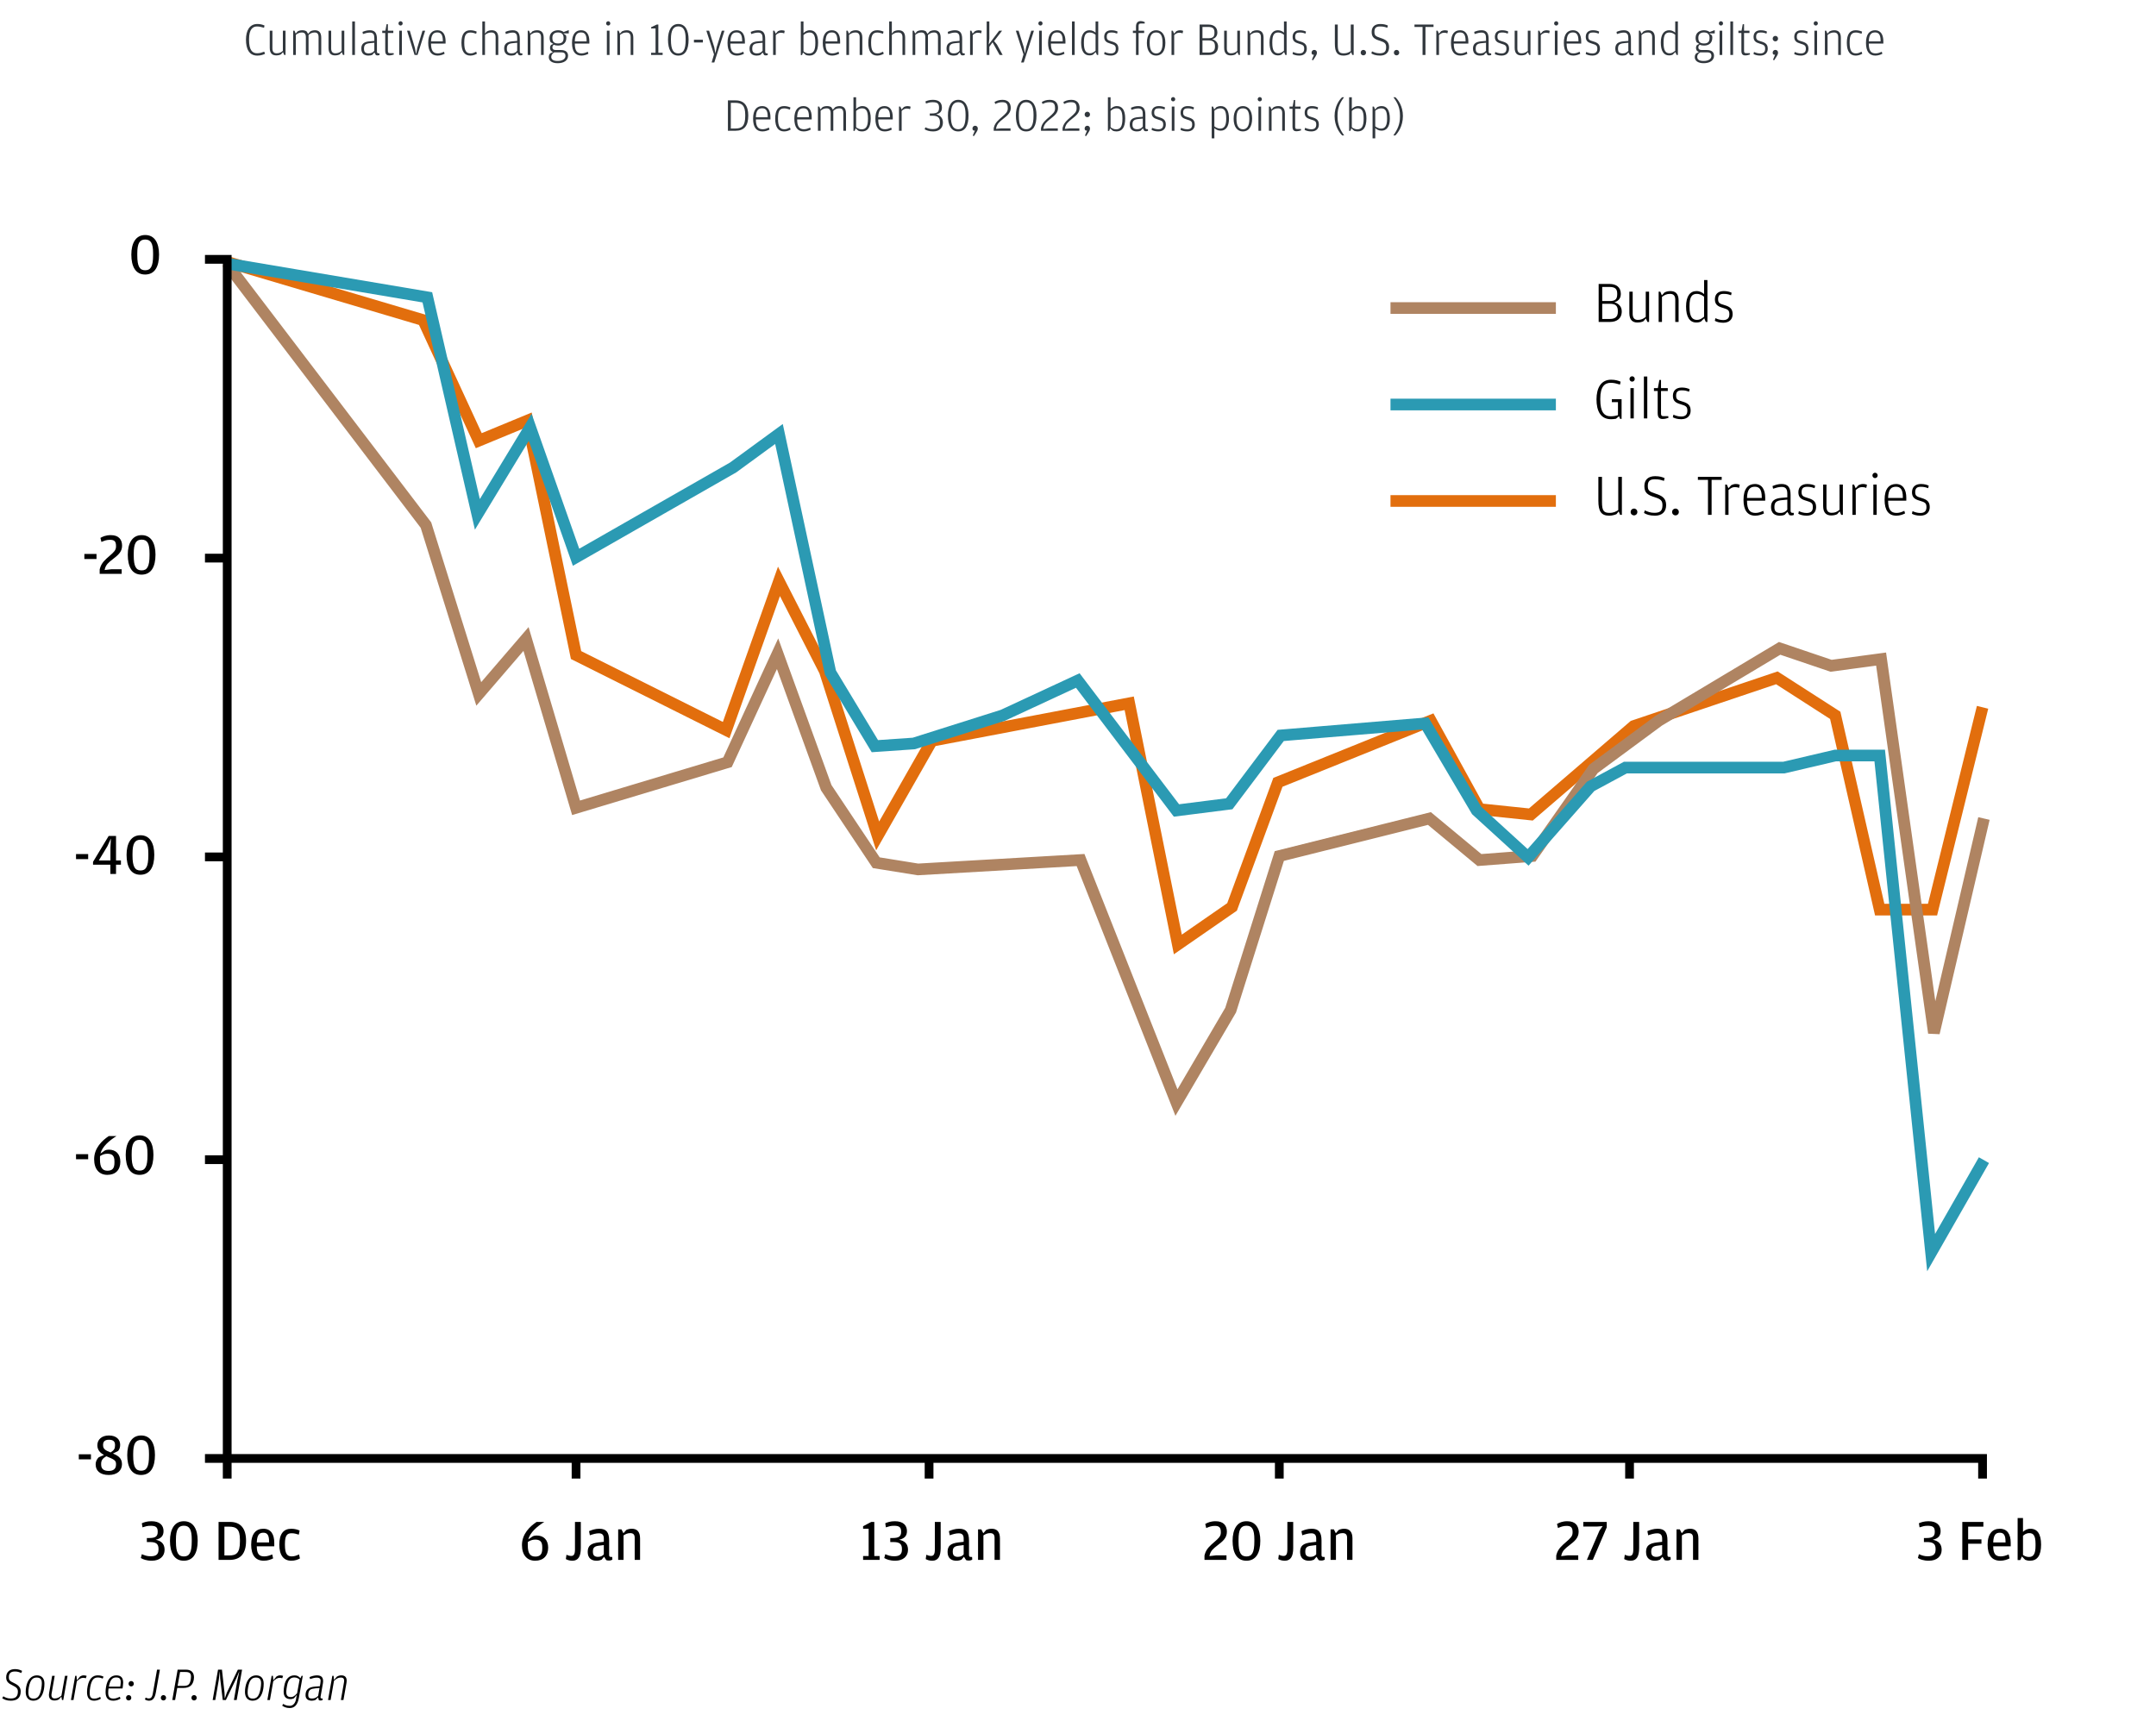 <svg width="739" height="590" viewBox="0 0 739 590" fill="none" xmlns="http://www.w3.org/2000/svg">
<path d="M3.685 583.057C5.813 583.057 7.093 582.129 7.093 579.873C7.093 578.513 6.325 577.713 4.837 577.025C3.237 576.289 3.029 575.921 3.029 575.025C3.029 573.633 3.717 573.041 5.125 573.041C6.053 573.041 6.661 573.281 7.285 573.569L7.573 572.833C6.933 572.513 6.229 572.225 5.141 572.225C3.381 572.225 2.117 573.169 2.117 575.073C2.117 576.513 2.933 577.169 4.373 577.841C5.781 578.497 6.133 579.041 6.133 579.921C6.133 581.585 5.349 582.305 3.701 582.305C2.533 582.305 1.813 581.953 1.141 581.553L0.757 582.209C1.365 582.593 2.213 583.057 3.685 583.057ZM11.422 583.057C13.406 583.057 14.622 581.569 15.07 579.057C15.166 578.513 15.23 577.985 15.23 577.201C15.23 575.393 14.27 574.369 12.654 574.369C10.878 574.369 9.454 575.697 8.974 578.321C8.878 578.833 8.814 579.393 8.814 580.065C8.814 581.937 9.79 583.057 11.422 583.057ZM11.486 582.337C10.414 582.337 9.726 581.809 9.726 580.305V580.145C9.726 579.713 9.774 579.121 9.886 578.497C10.382 575.713 11.342 575.121 12.59 575.121C13.678 575.121 14.334 575.617 14.334 577.009V577.169C14.334 577.585 14.27 578.257 14.158 578.881C13.646 581.777 12.702 582.337 11.486 582.337ZM21.06 581.313C20.388 581.889 19.668 582.289 18.772 582.289C17.94 582.289 17.476 581.793 17.684 580.609L18.756 574.529H17.876L16.836 580.417C16.516 582.257 17.38 582.993 18.66 582.993C19.396 582.993 19.828 582.801 20.18 582.625L21.028 581.665L21.252 582.833H21.684L23.156 574.529H22.276L21.06 581.313ZM26.36 576.049L26.216 574.529H25.784L24.312 582.833H25.192L26.328 576.401C27.256 575.553 27.768 575.217 28.568 575.217C28.84 575.217 29.176 575.281 29.416 575.377L29.704 574.561C29.512 574.465 29.128 574.369 28.712 574.369C28.232 574.369 27.896 574.497 27.48 574.721L26.36 576.049ZM32.261 583.057C33.189 583.057 34.005 582.721 34.565 582.369L34.341 581.745C33.589 582.113 33.141 582.337 32.293 582.337C31.333 582.337 30.741 582.001 30.741 580.465V580.289C30.741 579.825 30.789 579.201 30.933 578.369C31.413 575.601 32.405 575.105 33.509 575.105C34.213 575.105 34.677 575.249 35.189 575.489L35.493 574.833C34.965 574.561 34.485 574.369 33.477 574.369C31.701 574.369 30.533 575.633 30.053 578.049C29.925 578.673 29.829 579.377 29.829 580.113C29.829 582.081 30.629 583.057 32.261 583.057ZM37.197 578.865H41.997L42.109 578.161C42.173 577.713 42.221 577.217 42.221 576.881C42.221 575.345 41.597 574.369 39.885 574.369C38.045 574.369 36.797 575.681 36.349 578.321C36.253 578.881 36.189 579.473 36.189 580.097C36.189 582.129 37.069 583.057 38.861 583.057C39.821 583.057 40.749 582.705 41.309 582.337L41.053 581.713C40.349 582.049 39.661 582.337 38.893 582.337C37.741 582.337 37.085 581.841 37.085 580.433V580.273C37.085 579.921 37.117 579.409 37.197 578.865ZM37.309 578.241C37.837 575.505 38.749 575.089 39.837 575.089C40.893 575.089 41.373 575.505 41.373 576.657V576.769C41.373 577.105 41.325 577.457 41.261 577.921L41.213 578.241H37.309ZM44.959 578.161C45.455 578.161 45.871 577.777 45.871 577.249C45.871 576.705 45.455 576.321 44.959 576.321C44.479 576.321 44.063 576.705 44.063 577.249C44.063 577.777 44.479 578.161 44.959 578.161ZM44.095 582.977C44.591 582.977 45.007 582.593 45.007 582.065C45.007 581.521 44.591 581.137 44.095 581.137C43.615 581.137 43.199 581.521 43.199 582.065C43.199 582.593 43.615 582.977 44.095 582.977ZM51.062 583.057C52.133 583.057 53.014 582.497 53.413 580.273L54.806 572.417H53.83L52.373 580.625C52.15 581.937 51.654 582.289 51.062 582.289C50.55 582.289 50.261 582.145 49.925 581.985L49.669 582.641C49.925 582.801 50.406 583.057 51.062 583.057ZM56.015 582.977C56.511 582.977 56.927 582.593 56.927 582.065C56.927 581.521 56.511 581.137 56.015 581.137C55.535 581.137 55.119 581.521 55.119 582.065C55.119 582.593 55.535 582.977 56.015 582.977ZM59.049 582.833H60.025L60.745 578.689H62.793C65.193 578.689 66.121 577.553 66.425 575.809C66.473 575.537 66.489 575.265 66.489 575.009C66.473 573.585 65.737 572.417 63.785 572.417H60.889L59.049 582.833ZM60.873 577.985L61.721 573.217H63.593C64.921 573.217 65.465 573.649 65.465 574.737V574.913C65.465 575.105 65.449 575.393 65.401 575.713C65.065 577.649 64.425 577.985 62.777 577.985H60.873ZM66.515 582.977C67.011 582.977 67.427 582.593 67.427 582.065C67.427 581.521 67.011 581.137 66.515 581.137C66.035 581.137 65.619 581.521 65.619 582.065C65.619 582.593 66.035 582.977 66.515 582.977ZM72.892 582.833H73.788L74.972 576.081L75.356 572.897L75.469 575.425L76.349 582.833H77.421L81.052 575.297L82.061 572.897L81.356 576.081L80.172 582.833H81.132L82.972 572.417H81.532L77.757 580.289L77.037 582.353L76.957 580.289L76.076 572.417H74.733L72.892 582.833ZM86.578 583.057C88.562 583.057 89.778 581.569 90.226 579.057C90.322 578.513 90.386 577.985 90.386 577.201C90.386 575.393 89.426 574.369 87.81 574.369C86.034 574.369 84.61 575.697 84.13 578.321C84.034 578.833 83.97 579.393 83.97 580.065C83.97 581.937 84.946 583.057 86.578 583.057ZM86.642 582.337C85.57 582.337 84.882 581.809 84.882 580.305V580.145C84.882 579.713 84.93 579.121 85.042 578.497C85.538 575.713 86.498 575.121 87.746 575.121C88.834 575.121 89.49 575.617 89.49 577.009V577.169C89.49 577.585 89.426 578.257 89.314 578.881C88.802 581.777 87.858 582.337 86.642 582.337ZM93.688 576.049L93.544 574.529H93.112L91.64 582.833H92.52L93.656 576.401C94.584 575.553 95.096 575.217 95.896 575.217C96.168 575.217 96.504 575.281 96.744 575.377L97.032 574.561C96.84 574.465 96.456 574.369 96.04 574.369C95.56 574.369 95.224 574.497 94.808 574.721L93.688 576.049ZM101.733 581.041L101.461 582.577C101.253 583.761 100.517 584.817 99.365 584.817C98.165 584.817 97.685 584.497 97.061 584.161L96.725 584.753C97.253 585.137 98.021 585.569 99.301 585.569C100.949 585.569 102.021 584.497 102.437 582.113L103.781 574.529H103.381L102.981 575.377C102.597 574.913 102.021 574.369 100.885 574.369C99.269 574.369 97.877 575.473 97.445 577.937C97.333 578.545 97.221 579.201 97.221 579.905C97.221 581.729 98.069 582.513 99.589 582.513C100.053 582.513 100.501 582.369 100.773 582.225L101.733 581.041ZM102.693 575.825L101.829 580.529C101.013 581.361 100.581 581.809 99.717 581.809C98.773 581.809 98.133 581.457 98.133 580.081V579.825C98.133 579.377 98.261 578.625 98.373 578.017C98.789 575.633 99.765 575.089 100.917 575.089C101.829 575.089 102.389 575.521 102.693 575.825ZM109.643 578.097L108.075 578.209C105.771 578.385 104.731 579.249 104.731 581.169C104.731 582.513 105.675 583.057 106.875 583.057C107.355 583.057 107.771 582.945 108.075 582.833L109.035 581.921L109.291 582.881C109.483 582.961 109.659 582.993 109.867 582.993C110.155 582.993 110.427 582.913 110.555 582.849L110.603 582.305H110.347C109.931 582.305 109.803 582.145 109.883 581.649L110.667 577.201C111.003 575.297 110.331 574.369 108.667 574.369C107.739 574.369 106.939 574.625 106.091 574.961L106.283 575.633C107.131 575.361 107.803 575.153 108.603 575.153C109.851 575.153 110.043 575.809 109.819 577.057L109.643 578.097ZM109.051 581.393C108.587 581.873 107.963 582.321 106.955 582.321C106.043 582.321 105.659 582.001 105.659 581.201V581.073C105.659 579.265 106.587 578.977 108.027 578.833L109.531 578.689L109.051 581.393ZM114.485 575.937L114.341 574.529H113.909L112.437 582.833H113.317L114.485 576.225C115.333 575.537 115.861 575.121 116.805 575.121C117.701 575.121 118.117 575.537 117.909 576.753L116.837 582.833H117.717L118.757 576.945C119.093 575.041 118.229 574.369 117.029 574.369C116.309 574.369 115.909 574.561 115.493 574.785L114.485 575.937Z" fill="black"/>
<path d="M76.926 89.532L145.048 109.742L164.104 151.082L180.777 144.192L197.451 224.574L248.9 250.296L267.002 199.311L282.723 230.086L300.826 286.583L319.404 253.971L387.051 241.11L403.724 323.789L422.303 310.928L438.024 268.21L490.426 247.081L507.099 277.397L524.725 279.234L559.978 248.918L609.045 232.383L629.053 245.244L644.297 311.846H662.4L679.55 242.488" stroke="#E26E0D" stroke-width="4"/>
<path d="M78.831 91.829L146.001 180.019L164.104 237.895L180.301 219.062L197.45 276.937L249.376 261.32L266.526 224.115L283.199 270.047L300.349 295.77L314.64 298.066L370.377 294.851L403.248 377.989L421.826 346.296L438.5 293.473L489.949 280.612L507.099 294.851L525.201 293.473L546.162 263.617L568.552 247.081L609.998 222.277L627.624 228.249L644.773 225.952L662.876 354.104L680.026 280.612" stroke="#AF8462" stroke-width="4"/>
<path d="M78.355 90.451L146.478 101.934L163.627 176.345L181.73 146.488L197.451 191.043L251.282 160.268L267.002 148.785L284.629 230.545L299.873 255.808L313.212 254.89L343.7 245.244L369.425 233.301L403.248 277.856L421.35 275.559L438.977 252.134L488.52 248L506.146 277.856L523.773 293.932L545.21 269.588L557.119 263.157H611.427L629.053 259.023H644.297L661.924 429.434L680.026 397.74" stroke="#2B9AB3" stroke-width="4"/>
<path d="M49.736 94.114C53.016 94.114 54.516 91.493 54.516 87.254C54.516 83.314 53.016 80.573 49.776 80.573C46.536 80.573 45.016 83.374 45.016 87.293C45.016 91.374 46.476 94.114 49.736 94.114ZM49.776 92.653C47.896 92.653 47.056 91.394 47.056 87.553V86.894C47.056 83.454 47.836 82.114 49.756 82.114C51.696 82.114 52.476 83.394 52.476 86.814V87.493C52.476 91.353 51.656 92.653 49.776 92.653Z" fill="black"/>
<path d="M28.918 191.643H33.078V189.903H28.918V191.643ZM34.167 196.723H41.707V195.163H38.127L35.867 195.423L35.927 195.123C36.287 193.563 37.267 192.803 38.567 191.783C40.347 190.403 41.847 189.283 41.847 187.083C41.847 185.023 40.727 183.463 38.007 183.463C36.227 183.463 35.167 183.983 34.427 184.403L34.767 185.803C35.747 185.383 36.527 185.063 37.687 185.063C39.087 185.063 39.767 185.503 39.767 187.143V187.383C39.767 188.643 38.987 189.323 37.547 190.583C36.207 191.743 34.787 192.923 34.287 194.783L34.167 195.223V196.723ZM48.519 197.003C51.799 197.003 53.299 194.383 53.299 190.143C53.299 186.203 51.799 183.463 48.559 183.463C45.319 183.463 43.799 186.263 43.799 190.183C43.799 194.263 45.259 197.003 48.519 197.003ZM48.559 195.543C46.679 195.543 45.839 194.283 45.839 190.443V189.783C45.839 186.343 46.619 185.003 48.539 185.003C50.479 185.003 51.259 186.283 51.259 189.703V190.383C51.259 194.243 50.439 195.543 48.559 195.543Z" fill="black"/>
<path d="M26.06 294.532H30.22V292.792H26.06V294.532ZM37.831 299.612H39.771V296.452H41.451V294.992H39.771V286.592H37.251L31.891 295.472V296.452H37.831V299.612ZM33.871 294.992L36.811 290.112L38.011 287.472L37.851 290.572V294.992H33.871ZM48.102 299.892C51.382 299.892 52.882 297.272 52.882 293.032C52.882 289.092 51.382 286.352 48.142 286.352C44.902 286.352 43.382 289.152 43.382 293.072C43.382 297.152 44.842 299.892 48.102 299.892ZM48.142 298.432C46.262 298.432 45.422 297.172 45.422 293.332V292.672C45.422 289.232 46.202 287.892 48.122 287.892C50.062 287.892 50.842 289.172 50.842 292.592V293.272C50.842 297.132 50.022 298.432 48.142 298.432Z" fill="black"/>
<path d="M26.06 397.421H30.22V395.681H26.06V397.421ZM34.429 395.481C35.049 393.121 37.409 391.041 39.929 389.481H37.289C35.009 391.001 32.269 393.581 32.269 397.421C32.269 400.921 34.089 402.781 36.789 402.781C39.589 402.781 41.249 401.101 41.249 398.301C41.249 395.621 39.689 394.141 37.309 394.141C36.749 394.141 36.349 394.241 36.009 394.381L34.429 395.481ZM34.289 396.341C35.029 395.901 35.729 395.541 36.769 395.541C38.429 395.541 39.229 396.161 39.229 398.141V398.601C39.229 400.601 38.469 401.361 36.829 401.361C35.069 401.361 34.269 400.221 34.269 397.521V396.681C34.269 396.561 34.269 396.441 34.289 396.341ZM47.809 402.781C51.089 402.781 52.589 400.161 52.589 395.921C52.589 391.981 51.089 389.241 47.849 389.241C44.609 389.241 43.089 392.041 43.089 395.961C43.089 400.041 44.549 402.781 47.809 402.781ZM47.849 401.321C45.969 401.321 45.129 400.061 45.129 396.221V395.561C45.129 392.121 45.909 390.781 47.829 390.781C49.769 390.781 50.549 392.061 50.549 395.481V396.161C50.549 400.021 49.729 401.321 47.849 401.321Z" fill="black"/>
<path d="M27.013 500.31H31.173V498.57H27.013V500.31ZM35.649 498.81L33.869 499.59C33.269 500.17 32.789 500.93 32.789 502.07C32.789 504.19 34.269 505.67 37.289 505.67C40.149 505.67 41.809 504.15 41.809 501.97C41.809 499.85 40.369 498.99 38.709 498.33L40.489 497.45C40.969 496.85 41.189 496.21 41.189 495.31C41.189 493.63 39.989 492.13 37.329 492.13C34.809 492.13 33.369 493.59 33.369 495.47C33.369 497.13 34.349 498.11 35.649 498.81ZM37.909 497.95C36.049 497.23 35.329 496.71 35.329 495.47V495.35C35.329 494.35 35.809 493.59 37.329 493.59C38.909 493.59 39.429 494.27 39.429 495.37V495.49C39.429 496.57 39.149 497.19 37.909 497.95ZM36.429 499.25C38.849 500.25 39.769 500.59 39.769 501.83V502.13C39.769 503.49 38.949 504.29 37.269 504.29C35.549 504.29 34.669 503.57 34.669 502.11V501.83C34.669 500.71 35.169 499.97 36.429 499.25ZM48.332 505.67C51.612 505.67 53.112 503.05 53.112 498.81C53.112 494.87 51.612 492.13 48.372 492.13C45.132 492.13 43.612 494.93 43.612 498.85C43.612 502.93 45.072 505.67 48.332 505.67ZM48.372 504.21C46.492 504.21 45.652 502.95 45.652 499.11V498.45C45.652 495.01 46.432 493.67 48.352 493.67C50.292 493.67 51.072 494.95 51.072 498.37V499.05C51.072 502.91 50.252 504.21 48.372 504.21Z" fill="black"/>
<path d="M52.036 535.067C54.756 535.067 56.416 533.567 56.416 531.327C56.416 529.287 55.276 528.247 53.356 527.887C55.096 527.467 56.056 526.687 56.056 524.907C56.056 522.967 54.796 521.527 51.916 521.527C50.376 521.527 49.296 521.907 48.616 522.227L48.836 523.627C49.896 523.287 50.496 523.087 51.616 523.087C53.336 523.087 54.056 523.527 54.056 525.047V525.207C54.056 526.687 53.316 527.287 51.156 527.287H50.336V528.667H51.396C53.456 528.667 54.336 529.267 54.336 531.007V531.247C54.336 532.887 53.496 533.547 51.656 533.547C50.396 533.547 49.696 533.267 48.616 532.827L48.276 534.147C48.996 534.587 50.216 535.067 52.036 535.067ZM62.983 535.067C66.263 535.067 67.763 532.447 67.763 528.207C67.763 524.267 66.263 521.527 63.023 521.527C59.783 521.527 58.264 524.327 58.264 528.247C58.264 532.327 59.724 535.067 62.983 535.067ZM63.023 533.607C61.144 533.607 60.303 532.347 60.303 528.507V527.847C60.303 524.407 61.084 523.067 63.004 523.067C64.944 523.067 65.724 524.347 65.724 527.767V528.447C65.724 532.307 64.903 533.607 63.023 533.607ZM74.92 534.787H78.64C82.5 534.787 84.34 532.587 84.34 528.247C84.34 524.087 82.54 521.767 78.82 521.767H74.92V534.787ZM76.92 533.267V523.387H78.48C81.04 523.387 82.24 524.247 82.24 527.867V528.487C82.24 532.467 80.98 533.267 78.52 533.267H76.92ZM88.013 530.127H94.013V528.987C94.013 525.987 92.873 524.107 90.253 524.107C87.753 524.107 86.093 525.827 86.093 529.567C86.093 533.207 87.593 535.067 90.453 535.067C91.773 535.067 92.993 534.607 93.613 534.267L93.313 532.907C92.413 533.287 91.553 533.587 90.573 533.587C88.793 533.587 88.053 532.727 88.013 530.127ZM88.013 528.807C88.113 526.147 88.913 525.467 90.273 525.467C91.593 525.467 92.233 526.267 92.233 528.487V528.807H88.013ZM99.861 535.067C101.121 535.067 102.141 534.667 102.801 534.287L102.501 532.907C101.621 533.307 100.941 533.587 99.981 533.587C98.481 533.587 97.661 532.727 97.661 529.647V529.327C97.661 526.307 98.461 525.647 99.981 525.647C100.801 525.647 101.521 525.847 102.421 526.127L102.701 524.727C102.021 524.407 101.021 524.107 99.861 524.107C97.161 524.107 95.741 525.887 95.741 529.547C95.741 533.187 97.201 535.067 99.861 535.067Z" fill="black"/>
<path d="M181.07 527.767C181.69 525.407 184.05 523.327 186.57 521.767H183.93C181.65 523.287 178.91 525.867 178.91 529.707C178.91 533.207 180.73 535.067 183.43 535.067C186.23 535.067 187.89 533.387 187.89 530.587C187.89 527.907 186.33 526.427 183.95 526.427C183.39 526.427 182.99 526.527 182.65 526.667L181.07 527.767ZM180.93 528.627C181.67 528.187 182.37 527.827 183.41 527.827C185.07 527.827 185.87 528.447 185.87 530.427V530.887C185.87 532.887 185.11 533.647 183.47 533.647C181.71 533.647 180.91 532.507 180.91 529.807V528.967C180.91 528.847 180.91 528.727 180.93 528.627ZM196.201 535.067C198.261 535.067 199.081 533.507 199.081 530.727V521.767H197.081V531.167C197.081 532.987 196.601 533.427 195.761 533.427C195.161 533.427 194.721 533.247 194.161 533.027L193.961 534.507C194.421 534.767 195.161 535.067 196.201 535.067ZM206.966 528.587L205.246 528.787C202.566 529.107 201.446 529.907 201.446 532.047C201.446 534.267 202.826 535.067 204.446 535.067C205.186 535.067 205.786 534.907 206.186 534.727L207.066 533.707L207.806 534.867C208.086 534.967 208.426 535.007 208.746 535.007C209.306 535.007 209.706 534.827 209.906 534.667L209.846 533.767H209.426C208.986 533.767 208.786 533.627 208.786 533.067V528.147C208.786 525.287 207.806 524.107 205.406 524.107C203.986 524.107 202.846 524.527 201.906 524.927L202.186 526.347C203.326 525.947 204.326 525.667 205.286 525.667C206.606 525.667 206.966 526.447 206.966 527.507V528.587ZM206.966 532.887C206.586 533.327 206.006 533.747 205.006 533.747C203.826 533.747 203.226 533.247 203.226 532.047V531.887C203.226 530.527 203.846 530.067 205.366 529.907L206.966 529.707V532.887ZM213.691 525.647L213.011 524.307H211.891V534.787H213.731V526.387C214.491 525.907 215.091 525.607 216.011 525.607C216.951 525.607 217.551 526.007 217.551 527.187V534.787H219.391V527.427C219.391 525.107 218.331 524.107 216.571 524.107C215.751 524.107 215.131 524.307 214.671 524.527L213.691 525.647Z" fill="black"/>
<path d="M295.839 534.787H301.499V533.467H299.679V521.767H298.639L295.839 523.247V524.107H297.739V533.467H295.839V534.787ZM306.852 535.067C309.572 535.067 311.232 533.567 311.232 531.327C311.232 529.287 310.092 528.247 308.172 527.887C309.912 527.467 310.872 526.687 310.872 524.907C310.872 522.967 309.612 521.527 306.732 521.527C305.192 521.527 304.112 521.907 303.432 522.227L303.652 523.627C304.712 523.287 305.312 523.087 306.432 523.087C308.152 523.087 308.872 523.527 308.872 525.047V525.207C308.872 526.687 308.132 527.287 305.972 527.287H305.152V528.667H306.212C308.272 528.667 309.152 529.267 309.152 531.007V531.247C309.152 532.887 308.312 533.547 306.472 533.547C305.212 533.547 304.512 533.267 303.432 532.827L303.092 534.147C303.812 534.587 305.032 535.067 306.852 535.067ZM319.55 535.067C321.61 535.067 322.43 533.507 322.43 530.727V521.767H320.43V531.167C320.43 532.987 319.95 533.427 319.11 533.427C318.51 533.427 318.07 533.247 317.51 533.027L317.31 534.507C317.77 534.767 318.51 535.067 319.55 535.067ZM330.315 528.587L328.595 528.787C325.915 529.107 324.795 529.907 324.795 532.047C324.795 534.267 326.175 535.067 327.795 535.067C328.535 535.067 329.135 534.907 329.535 534.727L330.415 533.707L331.155 534.867C331.435 534.967 331.775 535.007 332.095 535.007C332.655 535.007 333.055 534.827 333.255 534.667L333.195 533.767H332.775C332.335 533.767 332.135 533.627 332.135 533.067V528.147C332.135 525.287 331.155 524.107 328.755 524.107C327.335 524.107 326.195 524.527 325.255 524.927L325.535 526.347C326.675 525.947 327.675 525.667 328.635 525.667C329.955 525.667 330.315 526.447 330.315 527.507V528.587ZM330.315 532.887C329.935 533.327 329.355 533.747 328.355 533.747C327.175 533.747 326.575 533.247 326.575 532.047V531.887C326.575 530.527 327.195 530.067 328.715 529.907L330.315 529.707V532.887ZM337.041 525.647L336.361 524.307H335.241V534.787H337.081V526.387C337.841 525.907 338.441 525.607 339.361 525.607C340.301 525.607 340.901 526.007 340.901 527.187V534.787H342.741V527.427C342.741 525.107 341.681 524.107 339.921 524.107C339.101 524.107 338.481 524.307 338.021 524.527L337.041 525.647Z" fill="black"/>
<path d="M412.855 534.787H420.395V533.227H416.815L414.555 533.487L414.615 533.187C414.975 531.627 415.955 530.867 417.255 529.847C419.035 528.467 420.535 527.347 420.535 525.147C420.535 523.087 419.415 521.527 416.695 521.527C414.915 521.527 413.855 522.047 413.115 522.467L413.455 523.867C414.435 523.447 415.215 523.127 416.375 523.127C417.775 523.127 418.455 523.567 418.455 525.207V525.447C418.455 526.707 417.675 527.387 416.235 528.647C414.895 529.807 413.475 530.987 412.975 532.847L412.855 533.287V534.787ZM427.207 535.067C430.487 535.067 431.987 532.447 431.987 528.207C431.987 524.267 430.487 521.527 427.247 521.527C424.007 521.527 422.487 524.327 422.487 528.247C422.487 532.327 423.947 535.067 427.207 535.067ZM427.247 533.607C425.367 533.607 424.527 532.347 424.527 528.507V527.847C424.527 524.407 425.307 523.067 427.227 523.067C429.167 523.067 429.947 524.347 429.947 527.767V528.447C429.947 532.307 429.127 533.607 427.247 533.607ZM440.384 535.067C442.444 535.067 443.264 533.507 443.264 530.727V521.767H441.264V531.167C441.264 532.987 440.784 533.427 439.944 533.427C439.344 533.427 438.904 533.247 438.344 533.027L438.144 534.507C438.604 534.767 439.344 535.067 440.384 535.067ZM451.149 528.587L449.429 528.787C446.749 529.107 445.629 529.907 445.629 532.047C445.629 534.267 447.009 535.067 448.629 535.067C449.369 535.067 449.969 534.907 450.369 534.727L451.249 533.707L451.989 534.867C452.269 534.967 452.609 535.007 452.929 535.007C453.489 535.007 453.889 534.827 454.089 534.667L454.029 533.767H453.609C453.169 533.767 452.969 533.627 452.969 533.067V528.147C452.969 525.287 451.989 524.107 449.589 524.107C448.169 524.107 447.029 524.527 446.089 524.927L446.369 526.347C447.509 525.947 448.509 525.667 449.469 525.667C450.789 525.667 451.149 526.447 451.149 527.507V528.587ZM451.149 532.887C450.769 533.327 450.189 533.747 449.189 533.747C448.009 533.747 447.409 533.247 447.409 532.047V531.887C447.409 530.527 448.029 530.067 449.549 529.907L451.149 529.707V532.887ZM457.874 525.647L457.194 524.307H456.074V534.787H457.914V526.387C458.674 525.907 459.274 525.607 460.194 525.607C461.134 525.607 461.734 526.007 461.734 527.187V534.787H463.574V527.427C463.574 525.107 462.514 524.107 460.754 524.107C459.934 524.107 459.314 524.307 458.854 524.527L457.874 525.647Z" fill="black"/>
<path d="M533.423 534.787H540.963V533.227H537.383L535.123 533.487L535.183 533.187C535.543 531.627 536.523 530.867 537.823 529.847C539.603 528.467 541.103 527.347 541.103 525.147C541.103 523.087 539.983 521.527 537.263 521.527C535.483 521.527 534.423 522.047 533.683 522.467L534.023 523.867C535.003 523.447 535.783 523.127 536.943 523.127C538.343 523.127 539.023 523.567 539.023 525.207V525.447C539.023 526.707 538.243 527.387 536.803 528.647C535.463 529.807 534.043 530.987 533.543 532.847L533.423 533.287V534.787ZM543.915 534.787H545.955L550.735 523.627V521.767H542.695V523.347H547.435L549.335 523.207L548.235 524.767L543.915 534.787ZM558.959 535.067C561.019 535.067 561.839 533.507 561.839 530.727V521.767H559.839V531.167C559.839 532.987 559.359 533.427 558.519 533.427C557.919 533.427 557.479 533.247 556.919 533.027L556.719 534.507C557.179 534.767 557.919 535.067 558.959 535.067ZM569.724 528.587L568.004 528.787C565.324 529.107 564.204 529.907 564.204 532.047C564.204 534.267 565.584 535.067 567.204 535.067C567.944 535.067 568.544 534.907 568.944 534.727L569.824 533.707L570.564 534.867C570.844 534.967 571.184 535.007 571.504 535.007C572.064 535.007 572.464 534.827 572.664 534.667L572.604 533.767H572.184C571.744 533.767 571.544 533.627 571.544 533.067V528.147C571.544 525.287 570.564 524.107 568.164 524.107C566.744 524.107 565.604 524.527 564.664 524.927L564.944 526.347C566.084 525.947 567.084 525.667 568.044 525.667C569.364 525.667 569.724 526.447 569.724 527.507V528.587ZM569.724 532.887C569.344 533.327 568.764 533.747 567.764 533.747C566.584 533.747 565.984 533.247 565.984 532.047V531.887C565.984 530.527 566.604 530.067 568.124 529.907L569.724 529.707V532.887ZM576.45 525.647L575.77 524.307H574.65V534.787H576.49V526.387C577.25 525.907 577.85 525.607 578.77 525.607C579.71 525.607 580.31 526.007 580.31 527.187V534.787H582.15V527.427C582.15 525.107 581.09 524.107 579.33 524.107C578.51 524.107 577.89 524.307 577.43 524.527L576.45 525.647Z" fill="black"/>
<path d="M661.152 535.067C663.872 535.067 665.532 533.567 665.532 531.327C665.532 529.287 664.392 528.247 662.472 527.887C664.212 527.467 665.172 526.687 665.172 524.907C665.172 522.967 663.912 521.527 661.032 521.527C659.492 521.527 658.412 521.907 657.732 522.227L657.952 523.627C659.012 523.287 659.612 523.087 660.732 523.087C662.452 523.087 663.172 523.527 663.172 525.047V525.207C663.172 526.687 662.432 527.287 660.272 527.287H659.452V528.667H660.512C662.572 528.667 663.452 529.267 663.452 531.007V531.247C663.452 532.887 662.612 533.547 660.772 533.547C659.512 533.547 658.812 533.267 657.732 532.827L657.392 534.147C658.112 534.587 659.332 535.067 661.152 535.067ZM672.61 534.787H674.61V529.247H679.17V527.747H674.61V523.387H679.83V521.767H672.61V534.787ZM683.203 530.127H689.203V528.987C689.203 525.987 688.063 524.107 685.443 524.107C682.943 524.107 681.283 525.827 681.283 529.567C681.283 533.207 682.783 535.067 685.643 535.067C686.963 535.067 688.183 534.607 688.803 534.267L688.503 532.907C687.603 533.287 686.743 533.587 685.763 533.587C683.983 533.587 683.243 532.727 683.203 530.127ZM683.203 528.807C683.303 526.147 684.103 525.467 685.463 525.467C686.783 525.467 687.423 526.267 687.423 528.487V528.807H683.203ZM693.031 533.607L694.151 534.747C694.471 534.887 695.071 535.067 695.791 535.067C698.271 535.067 699.611 533.347 699.611 529.547C699.611 525.867 698.291 524.107 695.971 524.107C694.791 524.107 693.971 524.627 693.411 525.187V520.427H691.571V534.847H692.471L693.031 533.607ZM693.411 526.527C693.831 526.147 694.511 525.607 695.571 525.607C696.911 525.607 697.711 526.367 697.711 529.267V529.967C697.711 532.807 696.951 533.787 695.451 533.787C694.651 533.787 693.991 533.507 693.411 533.087V526.527Z" fill="black"/>
<path d="M476.611 171.751H533.3" stroke="#E26E0D" stroke-width="4"/>
<path d="M476.611 138.68H533.3" stroke="#2B9AB3" stroke-width="4"/>
<path d="M476.611 105.608H533.3" stroke="#AF8462" stroke-width="4"/>
<path d="M554.682 174.872C553.942 175.352 553.102 175.832 551.722 175.832C549.802 175.832 549.102 175.212 549.102 172.132V163.492H547.862V171.672C547.862 175.252 548.822 176.792 551.562 176.792C552.642 176.792 553.602 176.472 554.082 176.252L554.822 175.312L555.322 176.512H555.922V163.492H554.682V174.872ZM560.065 176.692C560.705 176.692 561.225 176.212 561.225 175.532C561.225 174.832 560.705 174.352 560.065 174.352C559.465 174.352 558.925 174.832 558.925 175.532C558.925 176.212 559.465 176.692 560.065 176.692ZM567.292 176.792C569.572 176.792 571.092 175.552 571.092 173.172C571.092 170.772 569.672 169.952 567.432 169.232C565.252 168.532 564.812 168.132 564.812 166.572C564.812 164.872 565.592 164.312 567.212 164.312C568.672 164.312 569.272 164.512 570.332 164.872L570.572 163.912C569.752 163.552 568.872 163.252 567.332 163.252C565.032 163.252 563.632 164.392 563.632 166.652C563.632 169.072 564.872 169.732 567.292 170.492C569.332 171.132 569.832 171.712 569.832 173.212C569.832 175.252 568.892 175.812 567.032 175.812C565.752 175.812 564.872 175.472 563.772 174.972L563.512 175.872C564.312 176.352 565.372 176.792 567.292 176.792ZM574.283 176.692C574.923 176.692 575.443 176.212 575.443 175.532C575.443 174.832 574.923 174.352 574.283 174.352C573.683 174.352 573.143 174.832 573.143 175.532C573.143 176.212 573.683 176.692 574.283 176.692ZM585.436 164.512V176.512H586.676V164.512H590.136V163.492H581.976V164.512H585.436ZM592.437 167.392L591.897 166.132H591.337V176.512H592.477V167.992C593.137 167.432 593.737 166.992 594.637 166.992C595.277 166.992 595.637 167.092 596.077 167.272L596.317 166.192C596.057 166.072 595.597 165.932 594.957 165.932C594.437 165.932 593.957 166.072 593.437 166.312L592.437 167.392ZM598.811 171.652H605.051V170.672C605.051 167.792 603.891 165.932 601.531 165.932C599.231 165.932 597.611 167.492 597.611 171.332C597.611 175.012 599.011 176.792 601.651 176.792C602.851 176.792 604.011 176.352 604.631 176.012L604.371 175.132C603.411 175.592 602.631 175.852 601.731 175.852C599.791 175.852 598.831 174.792 598.811 171.652ZM598.811 170.712C598.911 167.552 600.011 166.872 601.531 166.872C603.071 166.872 603.871 167.832 603.871 170.452V170.712H598.811ZM612.624 170.512L610.664 170.672C608.224 170.872 607.044 171.752 607.044 173.792C607.044 176.012 608.384 176.792 610.124 176.792C610.724 176.792 611.324 176.672 611.704 176.512L612.664 175.472L613.304 176.572C613.544 176.672 613.784 176.712 614.044 176.712C614.404 176.712 614.704 176.612 614.864 176.532L614.824 175.832H614.484C613.964 175.832 613.744 175.652 613.744 175.032V169.692C613.744 167.112 612.844 165.932 610.684 165.932C609.464 165.932 608.564 166.232 607.564 166.632L607.744 167.552C608.764 167.212 609.684 166.932 610.704 166.932C612.284 166.932 612.624 167.932 612.624 169.292V170.512ZM612.624 174.732C612.144 175.312 611.464 175.852 610.264 175.852C608.824 175.852 608.204 175.292 608.204 173.892V173.752C608.204 172.192 608.964 171.632 610.744 171.472L612.624 171.292V174.732ZM619.278 176.792C621.418 176.792 622.498 175.532 622.498 173.872C622.498 171.972 621.558 171.292 619.678 170.732C618.118 170.272 617.518 170.052 617.518 168.732C617.518 167.272 618.238 166.892 619.478 166.892C620.638 166.892 621.178 167.092 621.958 167.372L622.158 166.512C621.538 166.192 620.638 165.932 619.498 165.932C617.638 165.932 616.418 166.892 616.418 168.772C616.418 170.572 617.458 171.192 618.978 171.632C620.998 172.212 621.378 172.552 621.378 173.892C621.378 175.352 620.538 175.872 619.258 175.872C618.218 175.872 617.298 175.552 616.598 175.232L616.398 176.132C616.978 176.452 617.938 176.792 619.278 176.792ZM630.53 174.772C629.75 175.432 629.01 175.812 627.83 175.812C626.79 175.812 626.05 175.292 626.05 173.732V166.132H624.91V173.492C624.91 175.872 626.07 176.712 627.67 176.712C628.63 176.712 629.31 176.492 629.73 176.272L630.57 175.312L631.11 176.512H631.67V166.132H630.53V174.772ZM636.051 167.392L635.511 166.132H634.951V176.512H636.091V167.992C636.751 167.432 637.351 166.992 638.251 166.992C638.891 166.992 639.251 167.092 639.691 167.272L639.931 166.192C639.671 166.072 639.211 165.932 638.571 165.932C638.051 165.932 637.571 166.072 637.051 166.312L636.051 167.392ZM642.7 163.912C643.18 163.912 643.6 163.512 643.6 162.992C643.6 162.472 643.18 162.072 642.7 162.072C642.22 162.072 641.8 162.472 641.8 162.992C641.8 163.512 642.22 163.912 642.7 163.912ZM642.12 176.512H643.26V166.132H642.12V176.512ZM647.171 171.652H653.411V170.672C653.411 167.792 652.251 165.932 649.891 165.932C647.591 165.932 645.971 167.492 645.971 171.332C645.971 175.012 647.371 176.792 650.011 176.792C651.211 176.792 652.371 176.352 652.991 176.012L652.731 175.132C651.771 175.592 650.991 175.852 650.091 175.852C648.151 175.852 647.191 174.792 647.171 171.652ZM647.171 170.712C647.271 167.552 648.371 166.872 649.891 166.872C651.431 166.872 652.231 167.832 652.231 170.452V170.712H647.171ZM658.223 176.792C660.363 176.792 661.443 175.532 661.443 173.872C661.443 171.972 660.503 171.292 658.623 170.732C657.063 170.272 656.463 170.052 656.463 168.732C656.463 167.272 657.183 166.892 658.423 166.892C659.583 166.892 660.123 167.092 660.903 167.372L661.103 166.512C660.483 166.192 659.583 165.932 658.443 165.932C656.583 165.932 655.363 166.892 655.363 168.772C655.363 170.572 656.403 171.192 657.923 171.632C659.943 172.212 660.323 172.552 660.323 173.892C660.323 175.352 659.483 175.872 658.203 175.872C657.163 175.872 656.243 175.552 655.543 175.232L655.343 176.132C655.923 176.452 656.883 176.792 658.223 176.792Z" fill="black"/>
<path d="M554.942 142.701L555.322 143.601H555.822V136.861H552.482V137.861H554.582V142.321C554.042 142.501 553.242 142.721 552.082 142.721C549.822 142.721 548.522 141.201 548.522 137.021V136.641C548.522 132.461 550.102 131.241 552.082 131.241C553.222 131.241 554.042 131.481 555.282 131.841L555.482 130.841C554.522 130.441 553.582 130.181 552.202 130.181C548.742 130.181 547.222 133.081 547.222 136.901C547.222 140.801 548.562 143.721 552.202 143.721C552.742 143.721 553.382 143.661 553.902 143.561L554.942 142.701ZM559.438 130.841C559.918 130.841 560.338 130.441 560.338 129.921C560.338 129.401 559.918 129.001 559.438 129.001C558.958 129.001 558.538 129.401 558.538 129.921C558.538 130.441 558.958 130.841 559.438 130.841ZM558.858 143.441H559.998V133.061H558.858V143.441ZM563.469 143.441H564.629V129.081H563.469V143.441ZM569.876 143.641C570.636 143.641 571.276 143.461 571.876 143.261L571.816 142.681H570.196C569.516 142.681 569.336 142.441 569.336 141.721V134.041H571.656V133.061H569.336V130.261H568.776L568.256 133.061H566.916V134.041H568.196V141.541C568.196 143.021 568.676 143.641 569.876 143.641ZM576.27 143.721C578.41 143.721 579.49 142.461 579.49 140.801C579.49 138.901 578.55 138.221 576.67 137.661C575.11 137.201 574.51 136.981 574.51 135.661C574.51 134.201 575.23 133.821 576.47 133.821C577.63 133.821 578.17 134.021 578.95 134.301L579.15 133.441C578.53 133.121 577.63 132.861 576.49 132.861C574.63 132.861 573.41 133.821 573.41 135.701C573.41 137.501 574.45 138.121 575.97 138.561C577.99 139.141 578.37 139.481 578.37 140.821C578.37 142.281 577.53 142.801 576.25 142.801C575.21 142.801 574.29 142.481 573.59 142.161L573.39 143.061C573.97 143.381 574.93 143.721 576.27 143.721Z" fill="black"/>
<path d="M547.962 110.369H551.902C553.982 110.369 555.882 109.369 555.882 106.729C555.882 104.849 554.422 103.889 553.362 103.649C554.302 103.309 555.562 102.649 555.562 100.769C555.562 98.409 553.922 97.349 551.702 97.349H547.962V110.369ZM549.182 103.209V98.369H551.522C553.622 98.369 554.322 99.009 554.322 100.709V100.849C554.322 102.569 553.682 103.209 551.742 103.209H549.182ZM549.182 109.349V104.149H551.802C553.762 104.149 554.542 104.849 554.542 106.669V106.849C554.542 108.669 553.582 109.349 551.742 109.349H549.182ZM564.104 108.629C563.324 109.289 562.584 109.669 561.404 109.669C560.364 109.669 559.624 109.149 559.624 107.589V99.989H558.484V107.349C558.484 109.729 559.644 110.569 561.244 110.569C562.204 110.569 562.884 110.349 563.304 110.129L564.144 109.169L564.684 110.369H565.244V99.989H564.104V108.629ZM569.625 101.269L569.085 99.989H568.525V110.369H569.665V101.789C570.525 101.149 571.205 100.749 572.405 100.749C573.465 100.749 574.225 101.209 574.225 102.769V110.369H575.365V103.009C575.365 100.629 574.205 99.789 572.565 99.789C571.605 99.789 570.965 100.049 570.525 100.269L569.625 101.269ZM584.104 100.829C583.544 100.329 582.704 99.789 581.504 99.789C579.344 99.789 577.924 101.489 577.924 105.069C577.924 108.689 579.164 110.569 581.464 110.569C582.184 110.569 582.684 110.409 582.984 110.269L584.164 109.129L584.684 110.369H585.244V96.009H584.104V100.829ZM584.104 108.569C583.204 109.269 582.644 109.669 581.664 109.669C580.044 109.669 579.104 108.549 579.104 105.249V104.969C579.104 101.589 580.024 100.749 581.644 100.749C582.784 100.749 583.644 101.369 584.104 101.729V108.569ZM590.665 110.649C592.805 110.649 593.885 109.389 593.885 107.729C593.885 105.829 592.945 105.149 591.065 104.589C589.505 104.129 588.905 103.909 588.905 102.589C588.905 101.129 589.625 100.749 590.865 100.749C592.025 100.749 592.565 100.949 593.345 101.229L593.545 100.369C592.925 100.049 592.025 99.789 590.885 99.789C589.025 99.789 587.805 100.749 587.805 102.629C587.805 104.429 588.845 105.049 590.365 105.489C592.385 106.069 592.765 106.409 592.765 107.749C592.765 109.209 591.925 109.729 590.645 109.729C589.605 109.729 588.685 109.409 587.985 109.089L587.785 109.989C588.365 110.309 589.325 110.649 590.665 110.649Z" fill="black"/>
<path d="M77.879 506.897V397.578M70.257 500.007H197.451M70.257 88.91H77.879V191.34M70.257 191.34H77.879M77.879 191.34V293.77M70.257 293.77H77.879M77.879 293.77V397.578M70.257 397.578H77.879M197.451 506.897V500.007M197.451 500.007H318.452M318.452 506.897V500.007M318.452 500.007H438.5M438.5 506.897V500.007M438.5 500.007H558.549M558.549 506.897V500.007M558.549 500.007H679.55V506.897" stroke="black" stroke-width="3"/>
<path d="M88.184 19.058C89.288 19.058 90.04 18.817 90.84 18.465L90.568 17.713C89.656 18.034 89.16 18.258 88.088 18.258C86.392 18.258 85.368 17.041 85.368 13.697V13.393C85.368 10.05 86.632 9.073 88.088 9.073C88.968 9.073 89.512 9.249 90.504 9.521L90.664 8.738C89.912 8.434 89.256 8.226 88.216 8.226C85.496 8.226 84.312 10.546 84.312 13.601C84.312 16.721 85.352 19.058 88.184 19.058ZM96.958 17.442C96.334 17.97 95.742 18.273 94.798 18.273C93.966 18.273 93.374 17.858 93.374 16.61V10.53H92.462V16.418C92.462 18.322 93.39 18.994 94.67 18.994C95.438 18.994 95.982 18.817 96.318 18.642L96.99 17.873L97.422 18.834H97.87V10.53H96.958V17.442ZM105.614 11.601L105.07 10.754C104.654 10.498 104.206 10.37 103.598 10.37C102.862 10.37 102.35 10.578 102.03 10.754L101.358 11.521L100.942 10.53H100.494V18.834H101.406V11.938C102.03 11.457 102.59 11.137 103.47 11.137C104.27 11.137 104.846 11.505 104.846 12.754V18.834H105.758V11.986C106.382 11.473 106.91 11.137 107.822 11.137C108.67 11.137 109.198 11.505 109.198 12.754V18.834H110.11V12.945C110.11 11.041 109.246 10.37 107.95 10.37C107.246 10.37 106.686 10.578 106.382 10.754L105.614 11.601ZM117.098 17.442C116.474 17.97 115.882 18.273 114.938 18.273C114.106 18.273 113.514 17.858 113.514 16.61V10.53H112.602V16.418C112.602 18.322 113.53 18.994 114.81 18.994C115.578 18.994 116.122 18.817 116.458 18.642L117.13 17.873L117.562 18.834H118.01V10.53H117.098V17.442ZM120.731 18.834H121.659V7.346H120.731V18.834ZM128.305 14.034L126.737 14.162C124.785 14.322 123.841 15.025 123.841 16.657C123.841 18.433 124.913 19.058 126.305 19.058C126.785 19.058 127.265 18.962 127.569 18.834L128.337 18.002L128.849 18.881C129.041 18.962 129.233 18.994 129.441 18.994C129.729 18.994 129.969 18.913 130.097 18.849L130.065 18.29H129.793C129.377 18.29 129.201 18.145 129.201 17.649V13.377C129.201 11.313 128.481 10.37 126.753 10.37C125.777 10.37 125.057 10.61 124.257 10.93L124.401 11.665C125.217 11.393 125.953 11.169 126.769 11.169C128.033 11.169 128.305 11.97 128.305 13.057V14.034ZM128.305 17.41C127.921 17.873 127.377 18.305 126.417 18.305C125.265 18.305 124.769 17.858 124.769 16.738V16.625C124.769 15.377 125.377 14.93 126.801 14.802L128.305 14.658V17.41ZM133.388 18.994C133.996 18.994 134.508 18.849 134.988 18.689L134.94 18.226H133.644C133.1 18.226 132.956 18.034 132.956 17.457V11.313H134.812V10.53H132.956V8.29H132.508L132.092 10.53H131.02V11.313H132.044V17.314C132.044 18.497 132.428 18.994 133.388 18.994ZM137.303 8.754C137.687 8.754 138.023 8.434 138.023 8.018C138.023 7.601 137.687 7.282 137.303 7.282C136.919 7.282 136.583 7.601 136.583 8.018C136.583 8.434 136.919 8.754 137.303 8.754ZM136.839 18.834H137.751V10.53H136.839V18.834ZM142.096 18.834H143.12L145.728 10.53H144.816L143.04 16.418L142.624 18.578L142.208 16.418L140.464 10.53H139.52L142.096 18.834ZM147.739 14.945H152.731V14.162C152.731 11.857 151.803 10.37 149.915 10.37C148.075 10.37 146.779 11.617 146.779 14.69C146.779 17.634 147.899 19.058 150.011 19.058C150.971 19.058 151.899 18.706 152.395 18.433L152.187 17.73C151.419 18.098 150.795 18.305 150.075 18.305C148.523 18.305 147.755 17.457 147.739 14.945ZM147.739 14.194C147.819 11.665 148.699 11.121 149.915 11.121C151.147 11.121 151.787 11.889 151.787 13.986V14.194H147.739ZM161.226 19.058C162.122 19.058 162.938 18.738 163.466 18.418L163.226 17.73C162.442 18.098 162.042 18.305 161.29 18.305C159.93 18.305 159.13 17.506 159.13 14.722V14.514C159.13 11.809 159.898 11.153 161.29 11.153C161.898 11.153 162.426 11.313 163.226 11.569L163.386 10.834C162.778 10.578 162.042 10.37 161.226 10.37C159.226 10.37 158.17 11.697 158.17 14.658C158.17 17.649 159.258 19.058 161.226 19.058ZM166.235 11.97C166.923 11.457 167.467 11.137 168.427 11.137C169.275 11.137 169.883 11.505 169.883 12.754V18.834H170.795V12.945C170.795 11.041 169.867 10.37 168.555 10.37C167.787 10.37 167.275 10.578 166.923 10.754L166.235 11.521V7.346H165.323V18.834H166.235V11.97ZM177.274 14.034L175.706 14.162C173.754 14.322 172.81 15.025 172.81 16.657C172.81 18.433 173.882 19.058 175.274 19.058C175.754 19.058 176.234 18.962 176.538 18.834L177.306 18.002L177.818 18.881C178.01 18.962 178.202 18.994 178.41 18.994C178.698 18.994 178.938 18.913 179.066 18.849L179.034 18.29H178.762C178.346 18.29 178.17 18.145 178.17 17.649V13.377C178.17 11.313 177.45 10.37 175.722 10.37C174.746 10.37 174.026 10.61 173.226 10.93L173.37 11.665C174.186 11.393 174.922 11.169 175.738 11.169C177.002 11.169 177.274 11.97 177.274 13.057V14.034ZM177.274 17.41C176.89 17.873 176.346 18.305 175.386 18.305C174.234 18.305 173.738 17.858 173.738 16.738V16.625C173.738 15.377 174.346 14.93 175.77 14.802L177.274 14.658V17.41ZM181.765 11.553L181.333 10.53H180.885V18.834H181.797V11.97C182.485 11.457 183.029 11.137 183.989 11.137C184.837 11.137 185.445 11.505 185.445 12.754V18.834H186.357V12.945C186.357 11.041 185.429 10.37 184.117 10.37C183.349 10.37 182.837 10.578 182.485 10.754L181.765 11.553ZM193.208 10.977C192.632 10.53 191.912 10.37 191.272 10.37C189.992 10.37 188.392 11.041 188.392 12.993C188.392 13.553 188.536 14.082 188.744 14.482L189.656 15.041L188.872 15.409C188.76 15.553 188.536 15.857 188.536 16.401C188.536 17.329 189.096 17.698 189.56 17.826L188.584 18.322C188.408 18.514 188.104 18.898 188.104 19.57C188.104 20.802 189.16 21.666 191.16 21.666C193.272 21.666 194.712 20.721 194.712 19.105C194.712 17.89 193.864 17.154 192.312 17.154H190.504C189.72 17.154 189.336 16.849 189.336 16.226C189.336 15.809 189.576 15.521 189.832 15.329C190.28 15.537 190.776 15.617 191.272 15.617C192.728 15.617 194.12 14.945 194.12 12.945C194.12 12.594 194.072 12.386 193.992 12.114L193.064 11.441H194.952V10.322L193.208 10.977ZM191.272 14.898C189.912 14.898 189.336 14.322 189.336 13.025V12.93C189.336 11.857 189.912 11.121 191.272 11.121C192.616 11.121 193.176 11.857 193.176 12.945V13.041C193.176 14.322 192.616 14.898 191.272 14.898ZM189.96 17.953H192.424C193.512 17.953 193.816 18.482 193.816 19.122V19.186C193.816 20.098 192.952 20.898 191.16 20.898C189.72 20.898 188.952 20.465 188.952 19.506C188.952 18.802 189.336 18.354 189.96 17.953ZM197.021 14.945H202.013V14.162C202.013 11.857 201.085 10.37 199.197 10.37C197.357 10.37 196.061 11.617 196.061 14.69C196.061 17.634 197.181 19.058 199.293 19.058C200.253 19.058 201.181 18.706 201.677 18.433L201.469 17.73C200.701 18.098 200.077 18.305 199.357 18.305C197.805 18.305 197.037 17.457 197.021 14.945ZM197.021 14.194C197.101 11.665 197.981 11.121 199.197 11.121C200.429 11.121 201.069 11.889 201.069 13.986V14.194H197.021ZM208.475 8.754C208.859 8.754 209.195 8.434 209.195 8.018C209.195 7.601 208.859 7.282 208.475 7.282C208.091 7.282 207.755 7.601 207.755 8.018C207.755 8.434 208.091 8.754 208.475 8.754ZM208.011 18.834H208.923V10.53H208.011V18.834ZM212.484 11.553L212.052 10.53H211.604V18.834H212.516V11.97C213.204 11.457 213.748 11.137 214.708 11.137C215.556 11.137 216.164 11.505 216.164 12.754V18.834H217.076V12.945C217.076 11.041 216.148 10.37 214.836 10.37C214.068 10.37 213.556 10.578 213.204 10.754L212.484 11.553ZM223.176 18.834H227.128V18.081H225.656V8.418H225.112L223.176 9.345V9.761H224.696V18.081H223.176V18.834ZM232.473 19.058C234.921 19.058 236.025 17.073 236.025 13.569C236.025 10.37 234.873 8.226 232.505 8.226C230.121 8.226 228.969 10.418 228.969 13.601C228.969 16.898 230.057 19.058 232.473 19.058ZM232.505 18.305C230.793 18.305 229.977 17.026 229.977 13.697V13.393C229.977 10.45 230.745 9.041 232.489 9.041C234.249 9.041 235.017 10.386 235.017 13.329V13.649C235.017 16.977 234.217 18.305 232.505 18.305ZM237.861 14.562H240.917V13.617H237.861V14.562ZM243.922 21.425H244.834L248.322 10.53H247.41L245.65 16.162L245.218 18.305L244.818 16.162L243.058 10.53H242.114L244.738 18.642L243.922 21.425ZM250.333 14.945H255.325V14.162C255.325 11.857 254.397 10.37 252.509 10.37C250.669 10.37 249.373 11.617 249.373 14.69C249.373 17.634 250.493 19.058 252.605 19.058C253.565 19.058 254.493 18.706 254.989 18.433L254.781 17.73C254.013 18.098 253.389 18.305 252.669 18.305C251.117 18.305 250.349 17.457 250.333 14.945ZM250.333 14.194C250.413 11.665 251.293 11.121 252.509 11.121C253.741 11.121 254.381 11.889 254.381 13.986V14.194H250.333ZM261.383 14.034L259.815 14.162C257.863 14.322 256.919 15.025 256.919 16.657C256.919 18.433 257.991 19.058 259.383 19.058C259.863 19.058 260.343 18.962 260.647 18.834L261.415 18.002L261.927 18.881C262.119 18.962 262.311 18.994 262.519 18.994C262.807 18.994 263.047 18.913 263.175 18.849L263.143 18.29H262.871C262.455 18.29 262.279 18.145 262.279 17.649V13.377C262.279 11.313 261.559 10.37 259.831 10.37C258.855 10.37 258.135 10.61 257.335 10.93L257.479 11.665C258.295 11.393 259.031 11.169 259.847 11.169C261.111 11.169 261.383 11.97 261.383 13.057V14.034ZM261.383 17.41C260.999 17.873 260.455 18.305 259.495 18.305C258.343 18.305 257.847 17.858 257.847 16.738V16.625C257.847 15.377 258.455 14.93 259.879 14.802L261.383 14.658V17.41ZM265.874 11.537L265.442 10.53H264.994V18.834H265.906V12.018C266.434 11.569 266.914 11.217 267.634 11.217C268.146 11.217 268.434 11.297 268.786 11.441L268.978 10.578C268.77 10.482 268.402 10.37 267.89 10.37C267.474 10.37 267.09 10.482 266.674 10.674L265.874 11.537ZM275.23 18.002L276.222 18.849C276.446 18.93 276.878 19.058 277.406 19.058C279.294 19.058 280.414 17.777 280.414 14.594C280.414 11.665 279.326 10.37 277.582 10.37C276.574 10.37 275.87 10.882 275.406 11.345V7.346H274.494V18.881H274.91L275.23 18.002ZM275.406 12.05C275.774 11.681 276.414 11.137 277.486 11.137C278.654 11.137 279.47 11.825 279.47 14.514V14.738C279.47 17.425 278.75 18.337 277.294 18.337C276.558 18.337 275.95 18.049 275.406 17.617V12.05ZM282.974 14.945H287.966V14.162C287.966 11.857 287.038 10.37 285.15 10.37C283.31 10.37 282.014 11.617 282.014 14.69C282.014 17.634 283.134 19.058 285.246 19.058C286.206 19.058 287.134 18.706 287.63 18.433L287.422 17.73C286.654 18.098 286.03 18.305 285.31 18.305C283.758 18.305 282.99 17.457 282.974 14.945ZM282.974 14.194C283.054 11.665 283.934 11.121 285.15 11.121C286.382 11.121 287.022 11.889 287.022 13.986V14.194H282.974ZM290.984 11.553L290.552 10.53H290.104V18.834H291.016V11.97C291.704 11.457 292.248 11.137 293.208 11.137C294.056 11.137 294.664 11.505 294.664 12.754V18.834H295.576V12.945C295.576 11.041 294.648 10.37 293.336 10.37C292.568 10.37 292.056 10.578 291.704 10.754L290.984 11.553ZM300.679 19.058C301.575 19.058 302.391 18.738 302.919 18.418L302.679 17.73C301.895 18.098 301.495 18.305 300.743 18.305C299.383 18.305 298.583 17.506 298.583 14.722V14.514C298.583 11.809 299.351 11.153 300.743 11.153C301.351 11.153 301.879 11.313 302.679 11.569L302.839 10.834C302.231 10.578 301.495 10.37 300.679 10.37C298.679 10.37 297.623 11.697 297.623 14.658C297.623 17.649 298.711 19.058 300.679 19.058ZM305.688 11.97C306.376 11.457 306.92 11.137 307.88 11.137C308.728 11.137 309.336 11.505 309.336 12.754V18.834H310.248V12.945C310.248 11.041 309.32 10.37 308.008 10.37C307.24 10.37 306.728 10.578 306.376 10.754L305.688 11.521V7.346H304.776V18.834H305.688V11.97ZM317.927 11.601L317.383 10.754C316.967 10.498 316.519 10.37 315.911 10.37C315.175 10.37 314.663 10.578 314.343 10.754L313.671 11.521L313.255 10.53H312.807V18.834H313.719V11.938C314.343 11.457 314.903 11.137 315.783 11.137C316.583 11.137 317.159 11.505 317.159 12.754V18.834H318.071V11.986C318.695 11.473 319.223 11.137 320.135 11.137C320.983 11.137 321.511 11.505 321.511 12.754V18.834H322.423V12.945C322.423 11.041 321.559 10.37 320.263 10.37C319.559 10.37 318.999 10.578 318.695 10.754L317.927 11.601ZM328.899 14.034L327.331 14.162C325.379 14.322 324.435 15.025 324.435 16.657C324.435 18.433 325.507 19.058 326.899 19.058C327.379 19.058 327.859 18.962 328.163 18.834L328.931 18.002L329.443 18.881C329.635 18.962 329.827 18.994 330.035 18.994C330.323 18.994 330.563 18.913 330.691 18.849L330.659 18.29H330.387C329.971 18.29 329.795 18.145 329.795 17.649V13.377C329.795 11.313 329.075 10.37 327.347 10.37C326.371 10.37 325.651 10.61 324.851 10.93L324.995 11.665C325.811 11.393 326.547 11.169 327.363 11.169C328.627 11.169 328.899 11.97 328.899 13.057V14.034ZM328.899 17.41C328.515 17.873 327.971 18.305 327.011 18.305C325.859 18.305 325.363 17.858 325.363 16.738V16.625C325.363 15.377 325.971 14.93 327.395 14.802L328.899 14.658V17.41ZM333.39 11.537L332.958 10.53H332.51V18.834H333.422V12.018C333.95 11.569 334.43 11.217 335.15 11.217C335.662 11.217 335.95 11.297 336.302 11.441L336.494 10.578C336.286 10.482 335.918 10.37 335.406 10.37C334.99 10.37 334.606 10.482 334.19 10.674L333.39 11.537ZM339.11 16.034L340.214 14.498L342.63 18.834H343.67L341.734 15.297L340.742 14.082L343.478 10.53H342.47L338.902 15.249L339.11 13.153V7.346H338.198V18.834H339.11V16.034ZM350 21.425H350.912L354.4 10.53H353.488L351.728 16.162L351.296 18.305L350.896 16.162L349.136 10.53H348.192L350.816 18.642L350 21.425ZM356.631 8.754C357.015 8.754 357.351 8.434 357.351 8.018C357.351 7.601 357.015 7.282 356.631 7.282C356.247 7.282 355.911 7.601 355.911 8.018C355.911 8.434 356.247 8.754 356.631 8.754ZM356.167 18.834H357.079V10.53H356.167V18.834ZM360.208 14.945H365.2V14.162C365.2 11.857 364.272 10.37 362.384 10.37C360.544 10.37 359.248 11.617 359.248 14.69C359.248 17.634 360.368 19.058 362.48 19.058C363.44 19.058 364.368 18.706 364.864 18.433L364.656 17.73C363.888 18.098 363.264 18.305 362.544 18.305C360.992 18.305 360.224 17.457 360.208 14.945ZM360.208 14.194C360.288 11.665 361.168 11.121 362.384 11.121C363.616 11.121 364.256 11.889 364.256 13.986V14.194H360.208ZM367.434 18.834H368.362V7.346H367.434V18.834ZM375.52 11.201C375.072 10.802 374.4 10.37 373.44 10.37C371.712 10.37 370.576 11.729 370.576 14.594C370.576 17.489 371.568 18.994 373.408 18.994C373.984 18.994 374.384 18.866 374.624 18.753L375.568 17.841L375.984 18.834H376.432V7.346H375.52V11.201ZM375.52 17.393C374.8 17.953 374.352 18.273 373.568 18.273C372.272 18.273 371.52 17.378 371.52 14.738V14.514C371.52 11.809 372.256 11.137 373.552 11.137C374.464 11.137 375.152 11.633 375.52 11.921V17.393ZM380.769 19.058C382.481 19.058 383.345 18.049 383.345 16.721C383.345 15.201 382.593 14.658 381.089 14.21C379.841 13.841 379.361 13.665 379.361 12.61C379.361 11.441 379.937 11.137 380.929 11.137C381.857 11.137 382.289 11.297 382.913 11.521L383.073 10.834C382.577 10.578 381.857 10.37 380.945 10.37C379.457 10.37 378.481 11.137 378.481 12.642C378.481 14.082 379.313 14.578 380.529 14.93C382.145 15.393 382.449 15.665 382.449 16.738C382.449 17.905 381.777 18.322 380.753 18.322C379.921 18.322 379.185 18.066 378.625 17.809L378.465 18.529C378.929 18.785 379.697 19.058 380.769 19.058ZM389.375 11.313V18.834H390.271V11.313H392.175V10.53H390.271V8.85C390.271 8.322 390.463 8.066 391.007 8.066H392.351L392.399 7.585C392.015 7.394 391.567 7.234 390.943 7.234C390.031 7.234 389.375 7.793 389.375 9.121V10.53H388.319V11.313H389.375ZM396.291 19.058C398.195 19.058 399.443 17.538 399.443 14.658C399.443 11.841 398.147 10.37 396.291 10.37C394.435 10.37 393.107 11.841 393.107 14.706C393.107 17.538 394.387 19.058 396.291 19.058ZM396.291 18.322C394.995 18.322 394.067 17.361 394.067 14.754V14.546C394.067 11.97 394.931 11.137 396.291 11.137C397.635 11.137 398.483 11.954 398.483 14.626V14.834C398.483 17.361 397.571 18.322 396.291 18.322ZM402.437 11.537L402.005 10.53H401.557V18.834H402.469V12.018C402.997 11.569 403.477 11.217 404.197 11.217C404.709 11.217 404.997 11.297 405.349 11.441L405.541 10.578C405.333 10.482 404.965 10.37 404.453 10.37C404.037 10.37 403.653 10.482 403.237 10.674L402.437 11.537ZM411.185 18.834H414.337C416.001 18.834 417.521 18.034 417.521 15.921C417.521 14.418 416.353 13.649 415.505 13.457C416.257 13.185 417.265 12.658 417.265 11.153C417.265 9.265 415.953 8.418 414.177 8.418H411.185V18.834ZM412.161 13.105V9.233H414.033C415.713 9.233 416.273 9.745 416.273 11.105V11.217C416.273 12.594 415.761 13.105 414.209 13.105H412.161ZM412.161 18.017V13.857H414.257C415.825 13.857 416.449 14.418 416.449 15.873V16.017C416.449 17.474 415.681 18.017 414.209 18.017H412.161ZM424.098 17.442C423.474 17.97 422.882 18.273 421.938 18.273C421.106 18.273 420.514 17.858 420.514 16.61V10.53H419.602V16.418C419.602 18.322 420.53 18.994 421.81 18.994C422.578 18.994 423.122 18.817 423.458 18.642L424.13 17.873L424.562 18.834H425.01V10.53H424.098V17.442ZM428.515 11.553L428.083 10.53H427.635V18.834H428.547V11.97C429.235 11.457 429.779 11.137 430.739 11.137C431.587 11.137 432.195 11.505 432.195 12.754V18.834H433.107V12.945C433.107 11.041 432.179 10.37 430.867 10.37C430.099 10.37 429.587 10.578 429.235 10.754L428.515 11.553ZM440.098 11.201C439.65 10.802 438.978 10.37 438.018 10.37C436.29 10.37 435.154 11.729 435.154 14.594C435.154 17.489 436.146 18.994 437.986 18.994C438.562 18.994 438.962 18.866 439.202 18.753L440.146 17.841L440.562 18.834H441.01V7.346H440.098V11.201ZM440.098 17.393C439.378 17.953 438.93 18.273 438.146 18.273C436.85 18.273 436.098 17.378 436.098 14.738V14.514C436.098 11.809 436.834 11.137 438.13 11.137C439.042 11.137 439.73 11.633 440.098 11.921V17.393ZM445.347 19.058C447.059 19.058 447.923 18.049 447.923 16.721C447.923 15.201 447.171 14.658 445.667 14.21C444.419 13.841 443.939 13.665 443.939 12.61C443.939 11.441 444.515 11.137 445.507 11.137C446.435 11.137 446.867 11.297 447.491 11.521L447.651 10.834C447.155 10.578 446.435 10.37 445.523 10.37C444.035 10.37 443.059 11.137 443.059 12.642C443.059 14.082 443.891 14.578 445.107 14.93C446.723 15.393 447.027 15.665 447.027 16.738C447.027 17.905 446.355 18.322 445.331 18.322C444.499 18.322 443.763 18.066 443.203 17.809L443.043 18.529C443.507 18.785 444.275 19.058 445.347 19.058ZM450.06 20.674L450.844 19.474C451.1 19.073 451.404 18.578 451.404 18.049C451.404 17.489 450.988 17.105 450.476 17.105C449.996 17.105 449.564 17.489 449.564 18.049C449.564 18.369 449.692 18.561 449.836 18.706L450.38 18.785L449.676 20.482L450.06 20.674ZM462.998 17.521C462.406 17.905 461.734 18.29 460.63 18.29C459.094 18.29 458.534 17.794 458.534 15.329V8.418H457.542V14.961C457.542 17.826 458.31 19.058 460.502 19.058C461.366 19.058 462.134 18.802 462.518 18.625L463.11 17.873L463.51 18.834H463.99V8.418H462.998V17.521ZM467.304 18.977C467.816 18.977 468.232 18.593 468.232 18.049C468.232 17.489 467.816 17.105 467.304 17.105C466.824 17.105 466.392 17.489 466.392 18.049C466.392 18.593 466.824 18.977 467.304 18.977ZM473.086 19.058C474.91 19.058 476.126 18.066 476.126 16.162C476.126 14.242 474.99 13.585 473.198 13.009C471.454 12.45 471.102 12.13 471.102 10.882C471.102 9.521 471.726 9.073 473.022 9.073C474.19 9.073 474.67 9.233 475.518 9.521L475.71 8.754C475.054 8.466 474.35 8.226 473.118 8.226C471.278 8.226 470.158 9.137 470.158 10.945C470.158 12.882 471.15 13.409 473.086 14.018C474.718 14.53 475.118 14.993 475.118 16.194C475.118 17.826 474.366 18.273 472.878 18.273C471.854 18.273 471.15 18.002 470.27 17.602L470.062 18.322C470.702 18.706 471.55 19.058 473.086 19.058ZM478.679 18.977C479.191 18.977 479.607 18.593 479.607 18.049C479.607 17.489 479.191 17.105 478.679 17.105C478.199 17.105 477.767 17.489 477.767 18.049C477.767 18.593 478.199 18.977 478.679 18.977ZM487.602 9.233V18.834H488.594V9.233H491.362V8.418H484.834V9.233H487.602ZM493.203 11.537L492.771 10.53H492.323V18.834H493.235V12.018C493.763 11.569 494.243 11.217 494.963 11.217C495.475 11.217 495.763 11.297 496.115 11.441L496.307 10.578C496.099 10.482 495.731 10.37 495.219 10.37C494.803 10.37 494.419 10.482 494.003 10.674L493.203 11.537ZM498.302 14.945H503.294V14.162C503.294 11.857 502.366 10.37 500.478 10.37C498.638 10.37 497.342 11.617 497.342 14.69C497.342 17.634 498.462 19.058 500.574 19.058C501.534 19.058 502.462 18.706 502.958 18.433L502.75 17.73C501.982 18.098 501.358 18.305 500.638 18.305C499.086 18.305 498.318 17.457 498.302 14.945ZM498.302 14.194C498.382 11.665 499.262 11.121 500.478 11.121C501.71 11.121 502.35 11.889 502.35 13.986V14.194H498.302ZM509.352 14.034L507.784 14.162C505.832 14.322 504.888 15.025 504.888 16.657C504.888 18.433 505.96 19.058 507.352 19.058C507.832 19.058 508.312 18.962 508.616 18.834L509.384 18.002L509.896 18.881C510.088 18.962 510.28 18.994 510.488 18.994C510.776 18.994 511.016 18.913 511.144 18.849L511.112 18.29H510.84C510.424 18.29 510.248 18.145 510.248 17.649V13.377C510.248 11.313 509.528 10.37 507.8 10.37C506.824 10.37 506.104 10.61 505.304 10.93L505.448 11.665C506.264 11.393 507 11.169 507.816 11.169C509.08 11.169 509.352 11.97 509.352 13.057V14.034ZM509.352 17.41C508.968 17.873 508.424 18.305 507.464 18.305C506.312 18.305 505.816 17.858 505.816 16.738V16.625C505.816 15.377 506.424 14.93 507.848 14.802L509.352 14.658V17.41ZM514.675 19.058C516.387 19.058 517.251 18.049 517.251 16.721C517.251 15.201 516.499 14.658 514.995 14.21C513.747 13.841 513.267 13.665 513.267 12.61C513.267 11.441 513.843 11.137 514.835 11.137C515.763 11.137 516.195 11.297 516.819 11.521L516.979 10.834C516.483 10.578 515.763 10.37 514.851 10.37C513.363 10.37 512.387 11.137 512.387 12.642C512.387 14.082 513.219 14.578 514.435 14.93C516.051 15.393 516.355 15.665 516.355 16.738C516.355 17.905 515.683 18.322 514.659 18.322C513.827 18.322 513.091 18.066 512.531 17.809L512.371 18.529C512.835 18.785 513.603 19.058 514.675 19.058ZM523.676 17.442C523.052 17.97 522.46 18.273 521.516 18.273C520.684 18.273 520.092 17.858 520.092 16.61V10.53H519.18V16.418C519.18 18.322 520.108 18.994 521.388 18.994C522.156 18.994 522.7 18.817 523.036 18.642L523.708 17.873L524.14 18.834H524.588V10.53H523.676V17.442ZM528.093 11.537L527.661 10.53H527.213V18.834H528.125V12.018C528.653 11.569 529.133 11.217 529.853 11.217C530.365 11.217 530.653 11.297 531.005 11.441L531.197 10.578C530.989 10.482 530.621 10.37 530.109 10.37C529.693 10.37 529.309 10.482 528.893 10.674L528.093 11.537ZM533.413 8.754C533.797 8.754 534.133 8.434 534.133 8.018C534.133 7.601 533.797 7.282 533.413 7.282C533.029 7.282 532.693 7.601 532.693 8.018C532.693 8.434 533.029 8.754 533.413 8.754ZM532.949 18.834H533.861V10.53H532.949V18.834ZM536.989 14.945H541.981V14.162C541.981 11.857 541.053 10.37 539.165 10.37C537.325 10.37 536.029 11.617 536.029 14.69C536.029 17.634 537.149 19.058 539.261 19.058C540.221 19.058 541.149 18.706 541.645 18.433L541.437 17.73C540.669 18.098 540.045 18.305 539.325 18.305C537.773 18.305 537.005 17.457 536.989 14.945ZM536.989 14.194C537.069 11.665 537.949 11.121 539.165 11.121C540.397 11.121 541.037 11.889 541.037 13.986V14.194H536.989ZM545.831 19.058C547.543 19.058 548.407 18.049 548.407 16.721C548.407 15.201 547.655 14.658 546.151 14.21C544.903 13.841 544.423 13.665 544.423 12.61C544.423 11.441 544.999 11.137 545.991 11.137C546.919 11.137 547.351 11.297 547.975 11.521L548.135 10.834C547.639 10.578 546.919 10.37 546.007 10.37C544.519 10.37 543.543 11.137 543.543 12.642C543.543 14.082 544.375 14.578 545.591 14.93C547.207 15.393 547.511 15.665 547.511 16.738C547.511 17.905 546.839 18.322 545.815 18.322C544.983 18.322 544.247 18.066 543.687 17.809L543.527 18.529C543.991 18.785 544.759 19.058 545.831 19.058ZM558.133 14.034L556.565 14.162C554.613 14.322 553.669 15.025 553.669 16.657C553.669 18.433 554.741 19.058 556.133 19.058C556.613 19.058 557.093 18.962 557.397 18.834L558.165 18.002L558.677 18.881C558.869 18.962 559.061 18.994 559.269 18.994C559.557 18.994 559.797 18.913 559.925 18.849L559.893 18.29H559.621C559.205 18.29 559.029 18.145 559.029 17.649V13.377C559.029 11.313 558.309 10.37 556.581 10.37C555.605 10.37 554.885 10.61 554.085 10.93L554.229 11.665C555.045 11.393 555.781 11.169 556.597 11.169C557.861 11.169 558.133 11.97 558.133 13.057V14.034ZM558.133 17.41C557.749 17.873 557.205 18.305 556.245 18.305C555.093 18.305 554.597 17.858 554.597 16.738V16.625C554.597 15.377 555.205 14.93 556.629 14.802L558.133 14.658V17.41ZM562.624 11.553L562.192 10.53H561.744V18.834H562.656V11.97C563.344 11.457 563.888 11.137 564.848 11.137C565.696 11.137 566.304 11.505 566.304 12.754V18.834H567.216V12.945C567.216 11.041 566.288 10.37 564.976 10.37C564.208 10.37 563.696 10.578 563.344 10.754L562.624 11.553ZM574.208 11.201C573.76 10.802 573.088 10.37 572.128 10.37C570.4 10.37 569.264 11.729 569.264 14.594C569.264 17.489 570.256 18.994 572.096 18.994C572.672 18.994 573.072 18.866 573.312 18.753L574.256 17.841L574.672 18.834H575.12V7.346H574.208V11.201ZM574.208 17.393C573.488 17.953 573.04 18.273 572.256 18.273C570.96 18.273 570.208 17.378 570.208 14.738V14.514C570.208 11.809 570.944 11.137 572.24 11.137C573.152 11.137 573.84 11.633 574.208 11.921V17.393ZM586.005 10.977C585.429 10.53 584.709 10.37 584.069 10.37C582.789 10.37 581.189 11.041 581.189 12.993C581.189 13.553 581.333 14.082 581.541 14.482L582.453 15.041L581.669 15.409C581.557 15.553 581.333 15.857 581.333 16.401C581.333 17.329 581.893 17.698 582.357 17.826L581.381 18.322C581.205 18.514 580.901 18.898 580.901 19.57C580.901 20.802 581.957 21.666 583.957 21.666C586.069 21.666 587.509 20.721 587.509 19.105C587.509 17.89 586.661 17.154 585.109 17.154H583.301C582.517 17.154 582.133 16.849 582.133 16.226C582.133 15.809 582.373 15.521 582.629 15.329C583.077 15.537 583.573 15.617 584.069 15.617C585.525 15.617 586.917 14.945 586.917 12.945C586.917 12.594 586.869 12.386 586.789 12.114L585.861 11.441H587.749V10.322L586.005 10.977ZM584.069 14.898C582.709 14.898 582.133 14.322 582.133 13.025V12.93C582.133 11.857 582.709 11.121 584.069 11.121C585.413 11.121 585.973 11.857 585.973 12.945V13.041C585.973 14.322 585.413 14.898 584.069 14.898ZM582.757 17.953H585.221C586.309 17.953 586.613 18.482 586.613 19.122V19.186C586.613 20.098 585.749 20.898 583.957 20.898C582.517 20.898 581.749 20.465 581.749 19.506C581.749 18.802 582.133 18.354 582.757 17.953ZM589.881 8.754C590.265 8.754 590.601 8.434 590.601 8.018C590.601 7.601 590.265 7.282 589.881 7.282C589.497 7.282 589.161 7.601 589.161 8.018C589.161 8.434 589.497 8.754 589.881 8.754ZM589.417 18.834H590.329V10.53H589.417V18.834ZM593.106 18.834H594.034V7.346H593.106V18.834ZM598.232 18.994C598.84 18.994 599.352 18.849 599.832 18.689L599.784 18.226H598.488C597.944 18.226 597.8 18.034 597.8 17.457V11.313H599.656V10.53H597.8V8.29H597.352L596.936 10.53H595.864V11.313H596.888V17.314C596.888 18.497 597.272 18.994 598.232 18.994ZM603.347 19.058C605.059 19.058 605.923 18.049 605.923 16.721C605.923 15.201 605.171 14.658 603.667 14.21C602.419 13.841 601.939 13.665 601.939 12.61C601.939 11.441 602.515 11.137 603.507 11.137C604.435 11.137 604.867 11.297 605.491 11.521L605.651 10.834C605.155 10.578 604.435 10.37 603.523 10.37C602.035 10.37 601.059 11.137 601.059 12.642C601.059 14.082 601.891 14.578 603.107 14.93C604.723 15.393 605.027 15.665 605.027 16.738C605.027 17.905 604.355 18.322 603.331 18.322C602.499 18.322 601.763 18.066 601.203 17.809L601.043 18.529C601.507 18.785 602.275 19.058 603.347 19.058ZM608.524 14.178C609.036 14.178 609.452 13.793 609.452 13.249C609.452 12.69 609.036 12.306 608.524 12.306C608.044 12.306 607.612 12.69 607.612 13.249C607.612 13.793 608.044 14.178 608.524 14.178ZM608.108 20.674L608.892 19.474C609.148 19.073 609.452 18.578 609.452 18.049C609.452 17.489 609.036 17.105 608.524 17.105C608.044 17.105 607.612 17.489 607.612 18.049C607.612 18.369 607.74 18.561 607.884 18.706L608.428 18.785L607.724 20.482L608.108 20.674ZM617.3 19.058C619.012 19.058 619.876 18.049 619.876 16.721C619.876 15.201 619.124 14.658 617.62 14.21C616.372 13.841 615.892 13.665 615.892 12.61C615.892 11.441 616.468 11.137 617.46 11.137C618.388 11.137 618.82 11.297 619.444 11.521L619.604 10.834C619.108 10.578 618.388 10.37 617.476 10.37C615.988 10.37 615.012 11.137 615.012 12.642C615.012 14.082 615.844 14.578 617.06 14.93C618.676 15.393 618.98 15.665 618.98 16.738C618.98 17.905 618.308 18.322 617.284 18.322C616.452 18.322 615.716 18.066 615.156 17.809L614.996 18.529C615.46 18.785 616.228 19.058 617.3 19.058ZM622.381 8.754C622.765 8.754 623.101 8.434 623.101 8.018C623.101 7.601 622.765 7.282 622.381 7.282C621.997 7.282 621.661 7.601 621.661 8.018C621.661 8.434 621.997 8.754 622.381 8.754ZM621.917 18.834H622.829V10.53H621.917V18.834ZM626.39 11.553L625.958 10.53H625.51V18.834H626.422V11.97C627.11 11.457 627.654 11.137 628.614 11.137C629.462 11.137 630.07 11.505 630.07 12.754V18.834H630.982V12.945C630.982 11.041 630.054 10.37 628.742 10.37C627.974 10.37 627.462 10.578 627.11 10.754L626.39 11.553ZM636.085 19.058C636.981 19.058 637.797 18.738 638.325 18.418L638.085 17.73C637.301 18.098 636.901 18.305 636.149 18.305C634.789 18.305 633.989 17.506 633.989 14.722V14.514C633.989 11.809 634.757 11.153 636.149 11.153C636.757 11.153 637.285 11.313 638.085 11.569L638.245 10.834C637.637 10.578 636.901 10.37 636.085 10.37C634.085 10.37 633.029 11.697 633.029 14.658C633.029 17.649 634.117 19.058 636.085 19.058ZM640.552 14.945H645.544V14.162C645.544 11.857 644.616 10.37 642.728 10.37C640.888 10.37 639.592 11.617 639.592 14.69C639.592 17.634 640.712 19.058 642.824 19.058C643.784 19.058 644.712 18.706 645.208 18.433L645 17.73C644.232 18.098 643.608 18.305 642.888 18.305C641.336 18.305 640.568 17.457 640.552 14.945ZM640.552 14.194C640.632 11.665 641.512 11.121 642.728 11.121C643.96 11.121 644.6 11.889 644.6 13.986V14.194H640.552ZM249.505 44.834H252.017C255.089 44.834 256.481 43.169 256.481 39.602C256.481 36.258 255.073 34.417 252.161 34.417H249.505V44.834ZM250.497 44.066V35.249H251.873C254.321 35.249 255.441 36.145 255.441 39.425V39.714C255.441 43.313 254.257 44.066 251.905 44.066H250.497ZM259.091 40.946H264.083V40.161C264.083 37.858 263.155 36.37 261.267 36.37C259.427 36.37 258.131 37.617 258.131 40.69C258.131 43.633 259.251 45.057 261.363 45.057C262.323 45.057 263.251 44.706 263.747 44.434L263.539 43.73C262.771 44.097 262.147 44.306 261.427 44.306C259.875 44.306 259.107 43.458 259.091 40.946ZM259.091 40.194C259.171 37.666 260.051 37.121 261.267 37.121C262.499 37.121 263.139 37.889 263.139 39.986V40.194H259.091ZM268.765 45.057C269.661 45.057 270.477 44.737 271.005 44.417L270.765 43.73C269.981 44.097 269.581 44.306 268.829 44.306C267.469 44.306 266.669 43.505 266.669 40.721V40.514C266.669 37.809 267.437 37.154 268.829 37.154C269.437 37.154 269.965 37.313 270.765 37.569L270.925 36.834C270.317 36.578 269.581 36.37 268.765 36.37C266.765 36.37 265.709 37.697 265.709 40.657C265.709 43.65 266.797 45.057 268.765 45.057ZM273.231 40.946H278.223V40.161C278.223 37.858 277.295 36.37 275.407 36.37C273.567 36.37 272.271 37.617 272.271 40.69C272.271 43.633 273.391 45.057 275.503 45.057C276.463 45.057 277.391 44.706 277.887 44.434L277.679 43.73C276.911 44.097 276.287 44.306 275.567 44.306C274.015 44.306 273.247 43.458 273.231 40.946ZM273.231 40.194C273.311 37.666 274.191 37.121 275.407 37.121C276.639 37.121 277.279 37.889 277.279 39.986V40.194H273.231ZM285.482 37.602L284.938 36.754C284.522 36.498 284.074 36.37 283.466 36.37C282.73 36.37 282.218 36.578 281.898 36.754L281.226 37.522L280.81 36.529H280.362V44.834H281.274V37.938C281.898 37.458 282.458 37.138 283.338 37.138C284.138 37.138 284.714 37.505 284.714 38.754V44.834H285.626V37.986C286.25 37.474 286.778 37.138 287.69 37.138C288.538 37.138 289.066 37.505 289.066 38.754V44.834H289.978V38.946C289.978 37.041 289.114 36.37 287.818 36.37C287.114 36.37 286.554 36.578 286.25 36.754L285.482 37.602ZM293.269 44.002L294.261 44.849C294.485 44.929 294.917 45.057 295.445 45.057C297.333 45.057 298.453 43.778 298.453 40.593C298.453 37.666 297.365 36.37 295.621 36.37C294.613 36.37 293.909 36.882 293.445 37.346V33.346H292.533V44.882H292.949L293.269 44.002ZM293.445 38.05C293.813 37.681 294.453 37.138 295.525 37.138C296.693 37.138 297.509 37.825 297.509 40.514V40.737C297.509 43.425 296.789 44.337 295.333 44.337C294.597 44.337 293.989 44.05 293.445 43.617V38.05ZM301.013 40.946H306.005V40.161C306.005 37.858 305.077 36.37 303.189 36.37C301.349 36.37 300.053 37.617 300.053 40.69C300.053 43.633 301.173 45.057 303.285 45.057C304.245 45.057 305.173 44.706 305.669 44.434L305.461 43.73C304.693 44.097 304.069 44.306 303.349 44.306C301.797 44.306 301.029 43.458 301.013 40.946ZM301.013 40.194C301.093 37.666 301.973 37.121 303.189 37.121C304.421 37.121 305.061 37.889 305.061 39.986V40.194H301.013ZM309.023 37.538L308.591 36.529H308.143V44.834H309.055V38.017C309.583 37.569 310.063 37.218 310.783 37.218C311.295 37.218 311.583 37.297 311.935 37.441L312.127 36.578C311.919 36.481 311.551 36.37 311.039 36.37C310.623 36.37 310.239 36.481 309.823 36.673L309.023 37.538ZM319.867 45.057C321.947 45.057 323.195 43.858 323.195 42.066C323.195 40.481 322.315 39.522 320.875 39.233C322.155 38.882 322.859 38.289 322.859 36.913C322.859 35.377 322.043 34.225 319.755 34.225C318.603 34.225 317.803 34.514 317.211 34.77L317.387 35.489C318.219 35.218 318.683 35.041 319.659 35.041C321.275 35.041 321.867 35.474 321.867 36.882V36.993C321.867 38.37 321.259 38.898 319.355 38.898H318.699V39.666H319.579C321.371 39.666 322.187 40.242 322.187 41.906V42.066C322.187 43.602 321.371 44.258 319.707 44.258C318.635 44.258 318.027 44.002 317.179 43.65L316.939 44.337C317.595 44.706 318.507 45.057 319.867 45.057ZM328.418 45.057C330.866 45.057 331.97 43.074 331.97 39.569C331.97 36.37 330.818 34.225 328.45 34.225C326.066 34.225 324.914 36.417 324.914 39.602C324.914 42.898 326.002 45.057 328.418 45.057ZM328.45 44.306C326.738 44.306 325.922 43.026 325.922 39.697V39.394C325.922 36.45 326.69 35.041 328.434 35.041C330.194 35.041 330.962 36.386 330.962 39.33V39.65C330.962 42.977 330.162 44.306 328.45 44.306ZM333.818 46.673L334.602 45.474C334.858 45.074 335.162 44.578 335.162 44.05C335.162 43.489 334.746 43.105 334.234 43.105C333.754 43.105 333.322 43.489 333.322 44.05C333.322 44.37 333.45 44.562 333.594 44.706L334.138 44.785L333.434 46.481L333.818 46.673ZM340.612 44.834H346.372V44.033H343.044L341.396 44.178L341.444 43.922C341.716 42.498 342.58 41.745 343.844 40.754C345.284 39.617 346.452 38.673 346.452 37.01C346.452 35.505 345.684 34.225 343.604 34.225C342.292 34.225 341.54 34.609 340.9 34.962L341.14 35.65C341.828 35.33 342.484 35.041 343.492 35.041C344.836 35.041 345.428 35.489 345.428 37.057V37.233C345.428 38.353 344.692 38.993 343.428 40.097C342.308 41.074 341.092 42.066 340.708 43.569L340.612 43.953V44.834ZM351.715 45.057C354.163 45.057 355.267 43.074 355.267 39.569C355.267 36.37 354.115 34.225 351.747 34.225C349.363 34.225 348.211 36.417 348.211 39.602C348.211 42.898 349.299 45.057 351.715 45.057ZM351.747 44.306C350.035 44.306 349.219 43.026 349.219 39.697V39.394C349.219 36.45 349.987 35.041 351.731 35.041C353.491 35.041 354.259 36.386 354.259 39.33V39.65C354.259 42.977 353.459 44.306 351.747 44.306ZM356.815 44.834H362.575V44.033H359.247L357.599 44.178L357.647 43.922C357.919 42.498 358.783 41.745 360.047 40.754C361.487 39.617 362.655 38.673 362.655 37.01C362.655 35.505 361.887 34.225 359.807 34.225C358.495 34.225 357.743 34.609 357.103 34.962L357.343 35.65C358.031 35.33 358.687 35.041 359.695 35.041C361.039 35.041 361.631 35.489 361.631 37.057V37.233C361.631 38.353 360.895 38.993 359.631 40.097C358.511 41.074 357.295 42.066 356.911 43.569L356.815 43.953V44.834ZM364.206 44.834H369.966V44.033H366.638L364.99 44.178L365.038 43.922C365.31 42.498 366.174 41.745 367.438 40.754C368.878 39.617 370.046 38.673 370.046 37.01C370.046 35.505 369.278 34.225 367.198 34.225C365.886 34.225 365.134 34.609 364.494 34.962L364.734 35.65C365.422 35.33 366.078 35.041 367.086 35.041C368.43 35.041 369.022 35.489 369.022 37.057V37.233C369.022 38.353 368.286 38.993 367.022 40.097C365.902 41.074 364.686 42.066 364.302 43.569L364.206 43.953V44.834ZM372.688 40.178C373.2 40.178 373.616 39.794 373.616 39.249C373.616 38.69 373.2 38.306 372.688 38.306C372.208 38.306 371.776 38.69 371.776 39.249C371.776 39.794 372.208 40.178 372.688 40.178ZM372.272 46.673L373.056 45.474C373.312 45.074 373.616 44.578 373.616 44.05C373.616 43.489 373.2 43.105 372.688 43.105C372.208 43.105 371.776 43.489 371.776 44.05C371.776 44.37 371.904 44.562 372.048 44.706L372.592 44.785L371.888 46.481L372.272 46.673ZM380.488 44.002L381.48 44.849C381.704 44.929 382.136 45.057 382.664 45.057C384.552 45.057 385.672 43.778 385.672 40.593C385.672 37.666 384.584 36.37 382.84 36.37C381.832 36.37 381.128 36.882 380.664 37.346V33.346H379.752V44.882H380.168L380.488 44.002ZM380.664 38.05C381.032 37.681 381.672 37.138 382.744 37.138C383.912 37.138 384.728 37.825 384.728 40.514V40.737C384.728 43.425 384.008 44.337 382.552 44.337C381.816 44.337 381.208 44.05 380.664 43.617V38.05ZM391.703 40.033L390.135 40.161C388.183 40.322 387.239 41.026 387.239 42.657C387.239 44.434 388.311 45.057 389.703 45.057C390.183 45.057 390.663 44.962 390.967 44.834L391.735 44.002L392.247 44.882C392.439 44.962 392.631 44.993 392.839 44.993C393.127 44.993 393.367 44.913 393.495 44.849L393.463 44.289H393.191C392.775 44.289 392.599 44.145 392.599 43.65V39.377C392.599 37.313 391.879 36.37 390.151 36.37C389.175 36.37 388.455 36.609 387.655 36.929L387.799 37.666C388.615 37.394 389.351 37.169 390.167 37.169C391.431 37.169 391.703 37.969 391.703 39.057V40.033ZM391.703 43.41C391.319 43.873 390.775 44.306 389.815 44.306C388.663 44.306 388.167 43.858 388.167 42.737V42.626C388.167 41.377 388.775 40.929 390.199 40.801L391.703 40.657V43.41ZM397.027 45.057C398.739 45.057 399.603 44.05 399.603 42.721C399.603 41.202 398.851 40.657 397.347 40.209C396.099 39.842 395.619 39.666 395.619 38.609C395.619 37.441 396.195 37.138 397.187 37.138C398.115 37.138 398.547 37.297 399.171 37.522L399.331 36.834C398.835 36.578 398.115 36.37 397.203 36.37C395.715 36.37 394.739 37.138 394.739 38.642C394.739 40.081 395.571 40.578 396.787 40.929C398.403 41.394 398.707 41.666 398.707 42.737C398.707 43.906 398.035 44.322 397.011 44.322C396.179 44.322 395.443 44.066 394.883 43.809L394.723 44.529C395.187 44.785 395.955 45.057 397.027 45.057ZM402.108 34.754C402.492 34.754 402.828 34.434 402.828 34.017C402.828 33.602 402.492 33.282 402.108 33.282C401.724 33.282 401.388 33.602 401.388 34.017C401.388 34.434 401.724 34.754 402.108 34.754ZM401.644 44.834H402.556V36.529H401.644V44.834ZM406.949 45.057C408.661 45.057 409.525 44.05 409.525 42.721C409.525 41.202 408.773 40.657 407.269 40.209C406.021 39.842 405.541 39.666 405.541 38.609C405.541 37.441 406.117 37.138 407.109 37.138C408.037 37.138 408.469 37.297 409.093 37.522L409.253 36.834C408.757 36.578 408.037 36.37 407.125 36.37C405.637 36.37 404.661 37.138 404.661 38.642C404.661 40.081 405.493 40.578 406.709 40.929C408.325 41.394 408.629 41.666 408.629 42.737C408.629 43.906 407.957 44.322 406.933 44.322C406.101 44.322 405.365 44.066 404.805 43.809L404.645 44.529C405.109 44.785 405.877 45.057 406.949 45.057ZM416.194 37.522L415.778 36.529H415.33V47.425H416.242V43.938C416.706 44.337 417.41 44.801 418.402 44.801C420.114 44.801 421.25 43.489 421.25 40.69C421.25 37.794 420.242 36.37 418.434 36.37C417.826 36.37 417.378 36.529 416.962 36.706L416.194 37.522ZM416.242 43.297V37.938C416.946 37.394 417.506 37.138 418.306 37.138C419.618 37.138 420.306 37.938 420.306 40.545V40.77C420.306 43.185 419.538 44.081 418.258 44.081C417.298 44.081 416.61 43.586 416.242 43.297ZM426.034 45.057C427.938 45.057 429.186 43.538 429.186 40.657C429.186 37.842 427.89 36.37 426.034 36.37C424.178 36.37 422.85 37.842 422.85 40.706C422.85 43.538 424.13 45.057 426.034 45.057ZM426.034 44.322C424.738 44.322 423.81 43.361 423.81 40.754V40.545C423.81 37.969 424.674 37.138 426.034 37.138C427.378 37.138 428.226 37.953 428.226 40.626V40.834C428.226 43.361 427.314 44.322 426.034 44.322ZM431.811 34.754C432.195 34.754 432.531 34.434 432.531 34.017C432.531 33.602 432.195 33.282 431.811 33.282C431.427 33.282 431.091 33.602 431.091 34.017C431.091 34.434 431.427 34.754 431.811 34.754ZM431.347 44.834H432.259V36.529H431.347V44.834ZM435.82 37.553L435.388 36.529H434.94V44.834H435.852V37.969C436.54 37.458 437.084 37.138 438.044 37.138C438.892 37.138 439.5 37.505 439.5 38.754V44.834H440.412V38.946C440.412 37.041 439.484 36.37 438.172 36.37C437.404 36.37 436.892 36.578 436.54 36.754L435.82 37.553ZM444.365 44.993C444.973 44.993 445.485 44.849 445.965 44.69L445.917 44.225H444.621C444.077 44.225 443.933 44.033 443.933 43.458V37.313H445.789V36.529H443.933V34.289H443.485L443.069 36.529H441.997V37.313H443.021V43.313C443.021 44.498 443.405 44.993 444.365 44.993ZM449.48 45.057C451.192 45.057 452.056 44.05 452.056 42.721C452.056 41.202 451.304 40.657 449.8 40.209C448.552 39.842 448.072 39.666 448.072 38.609C448.072 37.441 448.648 37.138 449.64 37.138C450.568 37.138 451 37.297 451.624 37.522L451.784 36.834C451.288 36.578 450.568 36.37 449.656 36.37C448.168 36.37 447.192 37.138 447.192 38.642C447.192 40.081 448.024 40.578 449.24 40.929C450.856 41.394 451.16 41.666 451.16 42.737C451.16 43.906 450.488 44.322 449.464 44.322C448.632 44.322 447.896 44.066 447.336 43.809L447.176 44.529C447.64 44.785 448.408 45.057 449.48 45.057ZM460.054 46.434H460.726C459.27 44.353 458.454 42.642 458.454 39.953V39.602C458.454 36.929 459.302 35.185 460.694 33.346H460.022C459.142 34.161 457.446 36.37 457.446 39.778C457.446 43.313 459.19 45.586 460.054 46.434ZM463.176 44.002L464.168 44.849C464.392 44.929 464.824 45.057 465.352 45.057C467.24 45.057 468.36 43.778 468.36 40.593C468.36 37.666 467.272 36.37 465.528 36.37C464.52 36.37 463.816 36.882 463.352 37.346V33.346H462.44V44.882H462.856L463.176 44.002ZM463.352 38.05C463.72 37.681 464.36 37.138 465.432 37.138C466.6 37.138 467.416 37.825 467.416 40.514V40.737C467.416 43.425 466.696 44.337 465.24 44.337C464.504 44.337 463.896 44.05 463.352 43.617V38.05ZM471.335 37.522L470.919 36.529H470.471V47.425H471.383V43.938C471.847 44.337 472.551 44.801 473.543 44.801C475.255 44.801 476.391 43.489 476.391 40.69C476.391 37.794 475.383 36.37 473.575 36.37C472.967 36.37 472.519 36.529 472.103 36.706L471.335 37.522ZM471.383 43.297V37.938C472.087 37.394 472.647 37.138 473.447 37.138C474.759 37.138 475.447 37.938 475.447 40.545V40.77C475.447 43.185 474.679 44.081 473.399 44.081C472.439 44.081 471.751 43.586 471.383 43.297ZM477.59 46.434H478.262C479.126 45.586 480.87 43.313 480.87 39.778C480.87 36.37 479.174 34.161 478.294 33.346H477.622C479.014 35.185 479.862 36.929 479.862 39.602V39.953C479.862 42.642 479.046 44.353 477.59 46.434Z" fill="#31373D"/>
</svg>
